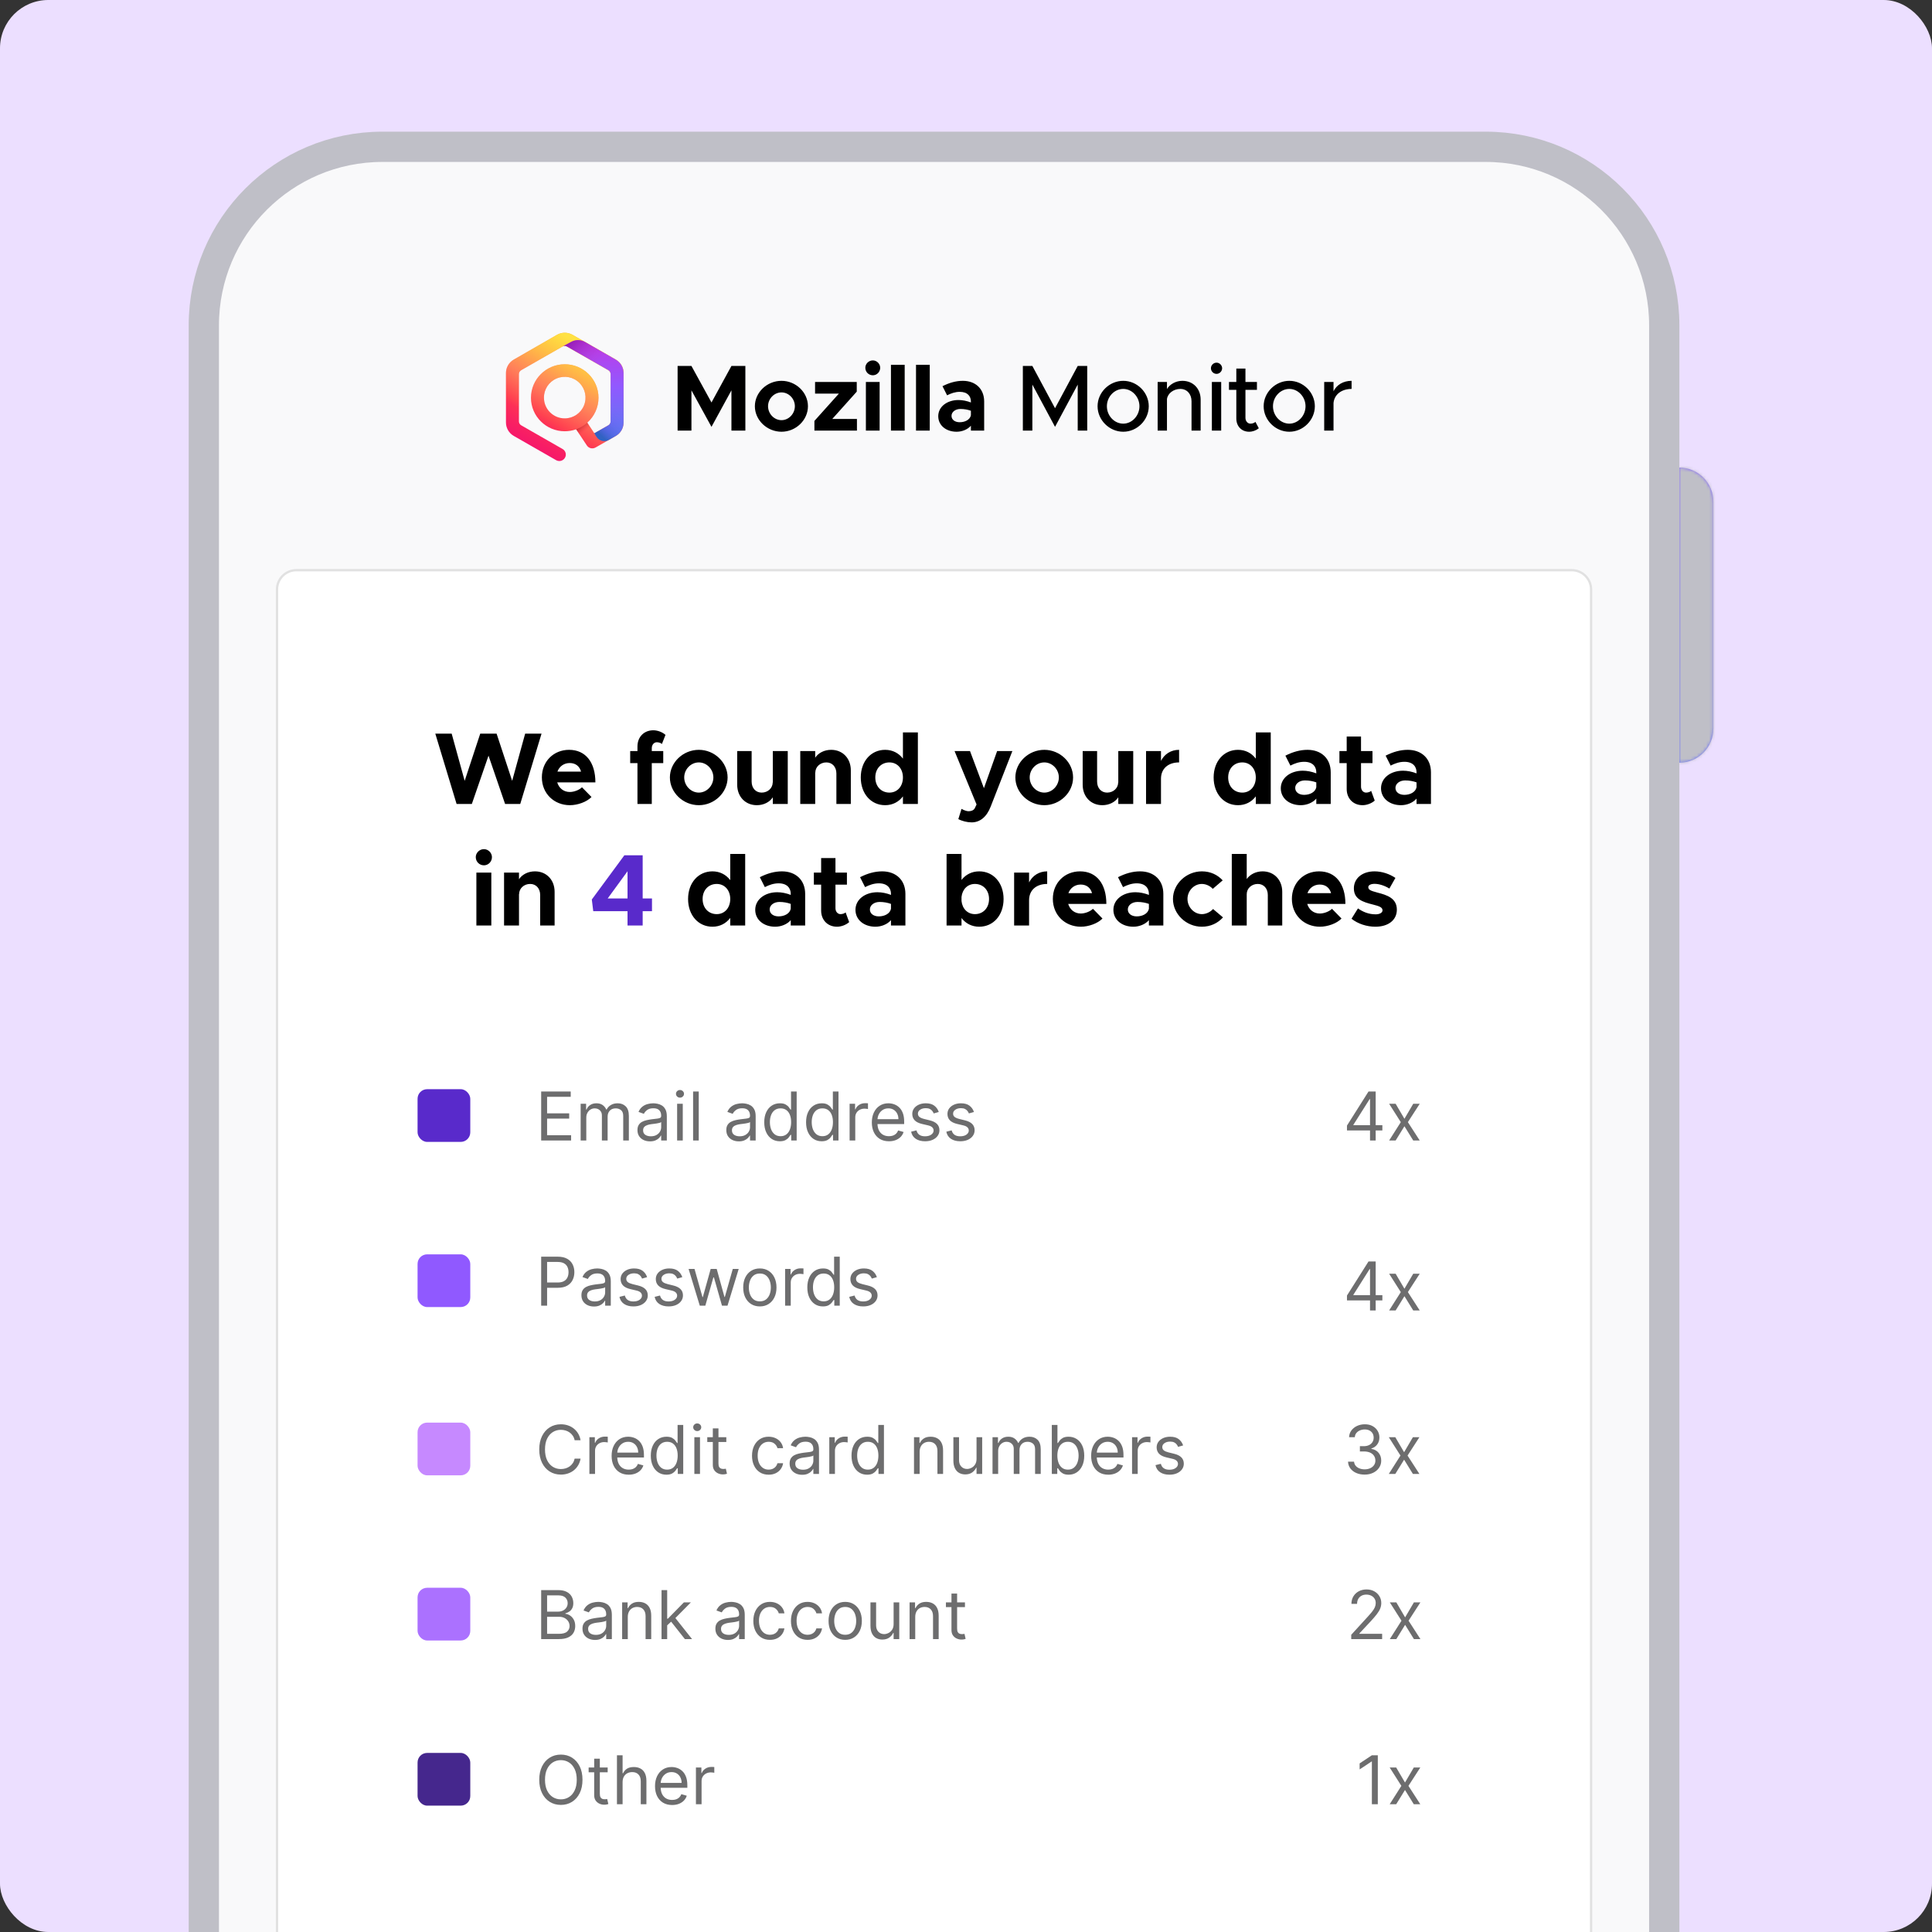 <svg width="620" height="620" viewBox="0 0 620 620" fill="none" xmlns="http://www.w3.org/2000/svg">
<rect x="0" y="0" width="620" height="620" fill="#333333" stroke="none"/>
<g clip-path="url(#clip0_1942_16480)">
<rect width="620" height="620" rx="15.5" fill="#ECDFFF"/>
<mask id="path-2-inside-1_1942_16480" fill="white">
<path d="M538.911 150.058C544.946 150.058 549.839 154.95 549.839 160.985V233.835C549.839 239.871 544.946 244.763 538.911 244.763V150.058Z"/>
</mask>
<path d="M538.911 150.058C544.946 150.058 549.839 154.95 549.839 160.985V233.835C549.839 239.871 544.946 244.763 538.911 244.763V150.058Z" fill="url(#paint0_linear_1942_16480)"/>
<path d="M537.697 160.985V233.835H561.981V160.985H537.697ZM551.053 244.763V150.058H526.77V244.763H551.053ZM537.697 233.835C537.697 233.165 538.241 232.621 538.911 232.621V256.905C551.652 256.905 561.981 246.576 561.981 233.835H537.697ZM538.911 162.199C538.241 162.199 537.697 161.656 537.697 160.985H561.981C561.981 148.244 551.652 137.916 538.911 137.916V162.199Z" fill="#BFBFC7" mask="url(#path-2-inside-1_1942_16480)"/>
<path d="M476.77 47.111H122.718C91.067 47.111 65.409 72.769 65.409 104.42V825.637C65.409 857.288 91.067 882.946 122.718 882.946H476.77C508.421 882.946 534.079 857.288 534.079 825.637V104.42C534.079 72.769 508.421 47.111 476.77 47.111Z" fill="#F9F9FA" stroke="#BFBFC7" stroke-width="9.713" stroke-miterlimit="10"/>
<path d="M197.618 115.398L193.479 113.028L184.031 107.618L183.737 107.449C182.188 106.567 180.289 106.567 178.74 107.449L178.446 107.619L165.16 115.229L164.866 115.4C163.325 116.282 162.372 117.92 162.367 119.696V135.591C162.373 137.367 163.325 139.005 164.866 139.888L178.45 147.667C179.446 148.239 180.716 147.902 181.297 146.912C181.574 146.437 181.649 145.871 181.505 145.34C181.362 144.809 181.012 144.358 180.534 144.087L167.248 136.478C166.807 136.227 166.534 135.758 166.533 135.25V120.037C166.534 119.529 166.807 119.06 167.248 118.808L169.6 117.46L180.52 111.194C180.962 110.942 181.503 110.942 181.945 111.194L195.236 118.805C195.675 119.058 195.947 119.525 195.949 120.032V135.255C195.947 135.764 195.674 136.232 195.233 136.484L190.737 139.059L188.468 135.638C190.756 133.611 192.066 130.702 192.067 127.645C192.067 121.718 187.207 116.896 181.231 116.896C175.255 116.896 170.395 121.718 170.395 127.645C170.395 133.573 175.255 138.395 181.231 138.395C182.478 138.396 183.715 138.182 184.889 137.763L188.336 142.96C188.389 143.039 188.448 143.115 188.51 143.187L188.547 143.224C188.62 143.303 188.699 143.375 188.784 143.44C188.804 143.456 188.823 143.474 188.846 143.49C188.939 143.557 189.037 143.617 189.139 143.669L189.21 143.7C189.302 143.741 189.396 143.776 189.492 143.805L189.557 143.825C189.666 143.853 189.778 143.871 189.89 143.88H189.983C190.015 143.88 190.046 143.88 190.079 143.88C190.142 143.88 190.205 143.872 190.267 143.866C190.296 143.866 190.324 143.866 190.353 143.866C190.472 143.85 190.589 143.824 190.703 143.787C190.734 143.778 190.763 143.765 190.794 143.753C190.885 143.72 190.974 143.681 191.059 143.636C191.078 143.625 191.1 143.62 191.119 143.608L197.618 139.894C199.161 139.009 200.113 137.369 200.117 135.591V119.694C200.112 117.919 199.159 116.281 197.618 115.398ZM174.562 127.645C174.539 124.943 176.149 122.494 178.64 121.444C181.13 120.394 184.008 120.951 185.927 122.854C187.846 124.757 188.427 127.63 187.398 130.129C186.369 132.628 183.934 134.259 181.231 134.259C177.565 134.27 174.582 131.311 174.562 127.645Z" fill="url(#paint1_linear_1942_16480)"/>
<path d="M197.618 115.398L193.479 113.028L184.031 107.618L183.737 107.449C182.188 106.567 180.289 106.567 178.74 107.449L178.446 107.619L165.16 115.229L164.866 115.4C163.325 116.282 162.372 117.92 162.367 119.696V135.591C162.373 137.367 163.325 139.005 164.866 139.888L178.45 147.667C179.446 148.239 180.716 147.902 181.297 146.912C181.574 146.437 181.649 145.871 181.505 145.34C181.362 144.809 181.012 144.358 180.534 144.087L167.248 136.478C166.807 136.227 166.534 135.758 166.533 135.25V120.037C166.534 119.529 166.807 119.06 167.248 118.808L169.6 117.46L180.52 111.194C180.962 110.942 181.503 110.942 181.945 111.194L195.236 118.805C195.675 119.058 195.947 119.525 195.949 120.032V135.255C195.947 135.764 195.674 136.232 195.233 136.484L190.737 139.059L188.468 135.638C190.756 133.611 192.066 130.702 192.067 127.645C192.067 121.718 187.207 116.896 181.231 116.896C175.255 116.896 170.395 121.718 170.395 127.645C170.395 133.573 175.255 138.395 181.231 138.395C182.478 138.396 183.715 138.182 184.889 137.763L188.336 142.96C188.389 143.039 188.448 143.115 188.51 143.187L188.547 143.224C188.62 143.303 188.699 143.375 188.784 143.44C188.804 143.456 188.823 143.474 188.846 143.49C188.939 143.557 189.037 143.617 189.139 143.669L189.21 143.7C189.302 143.741 189.396 143.776 189.492 143.805L189.557 143.825C189.666 143.853 189.778 143.871 189.89 143.88H189.983C190.015 143.88 190.046 143.88 190.079 143.88C190.142 143.88 190.205 143.872 190.267 143.866C190.296 143.866 190.324 143.866 190.353 143.866C190.472 143.85 190.589 143.824 190.703 143.787C190.734 143.778 190.763 143.765 190.794 143.753C190.885 143.72 190.974 143.681 191.059 143.636C191.078 143.625 191.1 143.62 191.119 143.608L197.618 139.894C199.161 139.009 200.113 137.369 200.117 135.591V119.694C200.112 117.919 199.159 116.281 197.618 115.398ZM174.562 127.645C174.539 124.943 176.149 122.494 178.64 121.444C181.13 120.394 184.008 120.951 185.927 122.854C187.846 124.757 188.427 127.63 187.398 130.129C186.369 132.628 183.934 134.259 181.231 134.259C177.565 134.27 174.582 131.311 174.562 127.645Z" fill="url(#paint2_linear_1942_16480)"/>
<path d="M197.616 115.398L193.477 113.028L187.704 109.724C186.377 108.966 184.754 108.942 183.405 109.659L180.517 111.194C180.959 110.942 181.501 110.942 181.943 111.194L195.233 118.805C195.673 119.058 195.944 119.525 195.946 120.032V135.256C195.946 135.764 195.672 136.233 195.23 136.484L190.735 139.059L191.436 140.18C192.275 141.518 194.022 141.954 195.391 141.167L197.616 139.894C199.161 139.012 200.114 137.369 200.114 135.591V119.694C200.112 117.918 199.159 116.279 197.616 115.398Z" fill="url(#paint3_linear_1942_16480)"/>
<path d="M195.946 120.037V127.422H200.114V119.694C200.112 117.918 199.159 116.279 197.616 115.398L193.477 113.028L187.704 109.724C186.377 108.966 184.754 108.942 183.405 109.659L180.517 111.194C180.96 110.943 181.501 110.943 181.943 111.194L195.233 118.805C195.674 119.059 195.946 119.528 195.946 120.037Z" fill="url(#paint4_linear_1942_16480)"/>
<path opacity="0.9" d="M195.946 128.611V135.255C195.945 135.764 195.672 136.233 195.23 136.484L190.734 139.059L191.435 140.18C192.274 141.518 194.021 141.954 195.39 141.166L197.615 139.894C199.16 139.012 200.114 137.369 200.114 135.59V128.611H195.946Z" fill="url(#paint5_linear_1942_16480)"/>
<path opacity="0.9" d="M190.415 138.577L188.465 135.638C187.421 136.57 186.205 137.292 184.886 137.763L186.96 140.892C188.131 140.145 189.283 139.374 190.415 138.577Z" fill="url(#paint6_linear_1942_16480)"/>
<path d="M217.451 138.188V117.441H221.89L228.323 129.158L234.725 117.441H239.195V138.188H234.725V125.263L228.323 136.98L221.89 125.263V138.188H217.451ZM250.793 138.55C246.142 138.55 242.246 134.806 242.246 130.366C242.246 125.927 246.142 122.213 250.793 122.213C255.413 122.213 259.279 125.927 259.279 130.366C259.279 134.806 255.413 138.55 250.793 138.55ZM250.793 134.836C253.118 134.836 255.081 132.782 255.081 130.366C255.081 127.95 253.118 125.927 250.793 125.927C248.437 125.927 246.474 127.95 246.474 130.366C246.474 132.782 248.437 134.836 250.793 134.836ZM261.352 138.188V135.077L269.203 126.32H261.563V122.575H274.941V125.685L267.089 134.443H275.002V138.188H261.352ZM280.108 120.431C278.749 120.431 277.692 119.344 277.692 118.015C277.692 116.777 278.749 115.659 280.108 115.659C281.407 115.659 282.464 116.777 282.464 118.015C282.464 119.344 281.407 120.431 280.108 120.431ZM277.873 138.188V122.575H282.282V138.188H277.873ZM285.916 138.188V117.079H290.325V138.188H285.916ZM293.958 138.188V117.079H298.367V138.188H293.958ZM308.976 122.213C313.053 122.213 315.831 124.779 315.831 128.856V138.188H311.573V136.618C310.456 137.886 308.674 138.55 306.983 138.55C303.661 138.55 301.094 136.557 301.094 133.567C301.094 130.487 303.963 128.373 307.587 128.373C308.855 128.373 310.244 128.645 311.573 129.158V128.856C311.573 127.195 310.546 125.746 307.979 125.746C306.53 125.746 305.171 126.229 303.932 126.863L302.453 123.934C304.657 122.817 306.801 122.213 308.976 122.213ZM307.979 135.5C309.67 135.5 311.271 134.715 311.573 133.265V131.816C310.576 131.454 309.429 131.242 308.221 131.242C306.62 131.242 305.352 132.178 305.352 133.447C305.352 134.715 306.469 135.5 307.979 135.5ZM328.245 138.188V117.441H331.295L338.573 131.001L345.851 117.441H348.901V138.188H345.851V123.42L338.573 136.98L331.295 123.42V138.188H328.245ZM360.467 138.55C355.997 138.55 352.222 134.806 352.222 130.366C352.222 125.927 355.997 122.213 360.467 122.213C364.906 122.213 368.651 125.927 368.651 130.366C368.651 134.806 364.906 138.55 360.467 138.55ZM360.467 135.953C363.275 135.953 365.661 133.416 365.661 130.366C365.661 127.346 363.275 124.81 360.467 124.81C357.598 124.81 355.212 127.346 355.212 130.366C355.212 133.416 357.598 135.953 360.467 135.953ZM379.444 122.213C382.887 122.213 385.303 124.719 385.303 128.252V138.188H382.374V128.766C382.374 126.44 380.894 124.81 378.78 124.81C376.606 124.81 374.733 126.229 374.492 128.071V138.188H371.502V122.575H374.492V124.84C375.428 123.3 377.33 122.213 379.444 122.213ZM390.413 119.978C389.386 119.978 388.601 119.132 388.601 118.166C388.601 117.23 389.386 116.384 390.413 116.384C391.379 116.384 392.195 117.23 392.195 118.166C392.195 119.132 391.379 119.978 390.413 119.978ZM388.903 138.188V122.575H391.893V138.188H388.903ZM402.879 135.379L403.966 137.433C403.12 138.128 401.973 138.55 400.855 138.55C398.439 138.55 396.748 136.799 396.748 134.292V125.112H394.393V122.575H396.748V118.287H399.677V122.575H403.362V125.112H399.677V134.081C399.677 135.168 400.402 135.953 401.278 135.953C401.942 135.953 402.546 135.712 402.879 135.379ZM413.765 138.55C409.295 138.55 405.52 134.806 405.52 130.366C405.52 125.927 409.295 122.213 413.765 122.213C418.204 122.213 421.949 125.927 421.949 130.366C421.949 134.806 418.204 138.55 413.765 138.55ZM413.765 135.953C416.573 135.953 418.959 133.416 418.959 130.366C418.959 127.346 416.573 124.81 413.765 124.81C410.896 124.81 408.51 127.346 408.51 130.366C408.51 133.416 410.896 135.953 413.765 135.953ZM427.941 125.565C428.937 123.511 431.051 122.213 433.739 122.213V124.81C430.508 124.81 428.212 126.591 427.941 129.309V138.188H424.951V122.575H427.941V125.565Z" fill="black"/>
<path d="M89.26 189.184C89.26 185.96 91.874 183.346 95.098 183.346H504.395C507.619 183.346 510.233 185.96 510.233 189.184V628.637C510.233 631.861 507.619 634.475 504.395 634.475H95.098C91.874 634.475 89.26 631.861 89.26 628.637V189.184Z" fill="white"/>
<path d="M95.098 182.981C91.672 182.981 88.895 185.758 88.895 189.184V628.637C88.895 632.062 91.672 634.839 95.098 634.839H504.395C507.82 634.839 510.598 632.062 510.598 628.637V189.184C510.598 185.758 507.82 182.981 504.395 182.981H95.098Z" stroke="black" stroke-opacity="0.1" stroke-width="0.73"/>
<path d="M173.667 419V403.283H178.978C180.211 403.283 181.218 403.506 182.001 403.951C182.789 404.391 183.372 404.987 183.751 405.739C184.129 406.491 184.319 407.33 184.319 408.256C184.319 409.182 184.129 410.024 183.751 410.781C183.377 411.538 182.799 412.142 182.016 412.592C181.234 413.037 180.231 413.26 179.008 413.26H175.202V411.571H178.947C179.791 411.571 180.469 411.425 180.98 411.134C181.492 410.842 181.863 410.448 182.093 409.952C182.329 409.451 182.446 408.885 182.446 408.256C182.446 407.627 182.329 407.064 182.093 406.568C181.863 406.071 181.49 405.683 180.973 405.401C180.456 405.115 179.771 404.972 178.916 404.972H175.57V419H173.667ZM190.608 419.276C189.861 419.276 189.183 419.135 188.574 418.854C187.965 418.567 187.482 418.156 187.124 417.618C186.765 417.076 186.586 416.421 186.586 415.654C186.586 414.979 186.719 414.431 186.985 414.012C187.251 413.587 187.607 413.254 188.052 413.014C188.497 412.774 188.988 412.594 189.526 412.477C190.068 412.354 190.613 412.257 191.16 412.185C191.876 412.093 192.457 412.024 192.902 411.978C193.352 411.927 193.68 411.842 193.884 411.725C194.094 411.607 194.199 411.402 194.199 411.111V411.049C194.199 410.292 193.992 409.704 193.578 409.284C193.168 408.865 192.547 408.655 191.713 408.655C190.848 408.655 190.17 408.844 189.679 409.223C189.188 409.602 188.843 410.006 188.643 410.435L186.924 409.822C187.231 409.105 187.64 408.548 188.152 408.149C188.669 407.744 189.231 407.463 189.84 407.304C190.454 407.141 191.058 407.059 191.651 407.059C192.03 407.059 192.465 407.105 192.956 407.197C193.452 407.284 193.931 407.466 194.391 407.742C194.857 408.018 195.243 408.435 195.55 408.993C195.857 409.55 196.01 410.297 196.01 411.234V419H194.199V417.404H194.107C193.984 417.659 193.78 417.933 193.493 418.225C193.207 418.516 192.825 418.764 192.35 418.969C191.874 419.174 191.293 419.276 190.608 419.276ZM190.884 417.649C191.6 417.649 192.204 417.508 192.695 417.227C193.191 416.946 193.565 416.582 193.815 416.137C194.071 415.692 194.199 415.224 194.199 414.733V413.075C194.122 413.167 193.954 413.252 193.693 413.329C193.437 413.4 193.14 413.464 192.802 413.52C192.47 413.572 192.145 413.618 191.828 413.659C191.516 413.694 191.262 413.725 191.068 413.751C190.597 413.812 190.157 413.912 189.748 414.05C189.344 414.183 189.017 414.385 188.766 414.656C188.52 414.922 188.397 415.285 188.397 415.746C188.397 416.375 188.63 416.851 189.096 417.173C189.567 417.491 190.163 417.649 190.884 417.649ZM207.665 409.852L206.038 410.313C205.936 410.042 205.785 409.778 205.586 409.522C205.391 409.261 205.125 409.046 204.787 408.878C204.45 408.709 204.017 408.624 203.49 408.624C202.769 408.624 202.168 408.791 201.687 409.123C201.211 409.451 200.973 409.868 200.973 410.374C200.973 410.824 201.137 411.18 201.465 411.441C201.792 411.702 202.304 411.919 202.999 412.093L204.749 412.523C205.803 412.779 206.588 413.17 207.105 413.697C207.622 414.219 207.88 414.892 207.88 415.715C207.88 416.391 207.686 416.994 207.297 417.526C206.913 418.058 206.376 418.478 205.685 418.785C204.995 419.092 204.191 419.245 203.276 419.245C202.073 419.245 201.078 418.984 200.29 418.463C199.503 417.941 199.004 417.178 198.794 416.176L200.513 415.746C200.677 416.38 200.986 416.856 201.442 417.173C201.902 417.491 202.503 417.649 203.245 417.649C204.089 417.649 204.759 417.47 205.256 417.112C205.757 416.749 206.008 416.314 206.008 415.807C206.008 415.398 205.864 415.055 205.578 414.779C205.291 414.498 204.851 414.288 204.258 414.15L202.293 413.689C201.214 413.433 200.421 413.037 199.914 412.5C199.413 411.958 199.162 411.28 199.162 410.466C199.162 409.801 199.349 409.213 199.723 408.701C200.101 408.19 200.615 407.788 201.265 407.496C201.92 407.205 202.662 407.059 203.49 407.059C204.657 407.059 205.573 407.315 206.238 407.826C206.908 408.338 207.384 409.013 207.665 409.852ZM218.956 409.852L217.329 410.313C217.226 410.042 217.076 409.778 216.876 409.522C216.682 409.261 216.416 409.046 216.078 408.878C215.74 408.709 215.308 408.624 214.781 408.624C214.06 408.624 213.458 408.791 212.978 409.123C212.502 409.451 212.264 409.868 212.264 410.374C212.264 410.824 212.428 411.18 212.755 411.441C213.082 411.702 213.594 411.919 214.29 412.093L216.04 412.523C217.093 412.779 217.879 413.17 218.395 413.697C218.912 414.219 219.171 414.892 219.171 415.715C219.171 416.391 218.976 416.994 218.587 417.526C218.204 418.058 217.666 418.478 216.976 418.785C216.285 419.092 215.482 419.245 214.566 419.245C213.364 419.245 212.369 418.984 211.581 418.463C210.793 417.941 210.294 417.178 210.084 416.176L211.803 415.746C211.967 416.38 212.277 416.856 212.732 417.173C213.192 417.491 213.794 417.649 214.535 417.649C215.38 417.649 216.05 417.47 216.546 417.112C217.047 416.749 217.298 416.314 217.298 415.807C217.298 415.398 217.155 415.055 216.868 414.779C216.582 414.498 216.142 414.288 215.548 414.15L213.584 413.689C212.504 413.433 211.711 413.037 211.205 412.5C210.703 411.958 210.453 411.28 210.453 410.466C210.453 409.801 210.64 409.213 211.013 408.701C211.392 408.19 211.906 407.788 212.556 407.496C213.21 407.205 213.952 407.059 214.781 407.059C215.947 407.059 216.863 407.315 217.528 407.826C218.199 408.338 218.674 409.013 218.956 409.852ZM224.567 419L220.976 407.212H222.879L225.427 416.237H225.55L228.067 407.212H230.001L232.487 416.206H232.61L235.158 407.212H237.061L233.469 419H231.689L229.11 409.944H228.926L226.348 419H224.567ZM243.843 419.245C242.779 419.245 241.845 418.992 241.042 418.486C240.244 417.979 239.619 417.271 239.169 416.36C238.724 415.449 238.502 414.385 238.502 413.167C238.502 411.94 238.724 410.868 239.169 409.952C239.619 409.036 240.244 408.325 241.042 407.819C241.845 407.312 242.779 407.059 243.843 407.059C244.907 407.059 245.838 407.312 246.636 407.819C247.439 408.325 248.064 409.036 248.509 409.952C248.959 410.868 249.184 411.94 249.184 413.167C249.184 414.385 248.959 415.449 248.509 416.36C248.064 417.271 247.439 417.979 246.636 418.486C245.838 418.992 244.907 419.245 243.843 419.245ZM243.843 417.618C244.651 417.618 245.316 417.411 245.838 416.997C246.36 416.582 246.746 416.038 246.997 415.362C247.247 414.687 247.373 413.955 247.373 413.167C247.373 412.38 247.247 411.645 246.997 410.965C246.746 410.285 246.36 409.735 245.838 409.315C245.316 408.896 244.651 408.686 243.843 408.686C243.034 408.686 242.369 408.896 241.847 409.315C241.326 409.735 240.939 410.285 240.689 410.965C240.438 411.645 240.313 412.38 240.313 413.167C240.313 413.955 240.438 414.687 240.689 415.362C240.939 416.038 241.326 416.582 241.847 416.997C242.369 417.411 243.034 417.618 243.843 417.618ZM251.949 419V407.212H253.698V408.993H253.821C254.036 408.41 254.425 407.936 254.987 407.573C255.55 407.21 256.185 407.028 256.891 407.028C257.024 407.028 257.19 407.031 257.389 407.036C257.589 407.041 257.74 407.049 257.842 407.059V408.901C257.781 408.885 257.64 408.862 257.42 408.832C257.205 408.796 256.978 408.778 256.737 408.778C256.164 408.778 255.653 408.898 255.202 409.139C254.757 409.374 254.404 409.701 254.143 410.121C253.887 410.535 253.76 411.008 253.76 411.541V419H251.949ZM264.081 419.245C263.099 419.245 262.232 418.997 261.48 418.501C260.728 418 260.139 417.294 259.715 416.383C259.29 415.467 259.078 414.385 259.078 413.137C259.078 411.899 259.29 410.824 259.715 409.914C260.139 409.003 260.73 408.3 261.487 407.803C262.245 407.307 263.119 407.059 264.112 407.059C264.879 407.059 265.486 407.187 265.931 407.443C266.381 407.693 266.724 407.98 266.959 408.302C267.199 408.619 267.386 408.88 267.519 409.085H267.673V403.283H269.484V419H267.734V417.189H267.519C267.386 417.404 267.197 417.675 266.951 418.002C266.706 418.324 266.355 418.613 265.9 418.869C265.445 419.12 264.838 419.245 264.081 419.245ZM264.327 417.618C265.053 417.618 265.667 417.429 266.169 417.051C266.67 416.667 267.051 416.137 267.312 415.462C267.573 414.782 267.703 413.996 267.703 413.106C267.703 412.226 267.576 411.456 267.32 410.796C267.064 410.131 266.685 409.614 266.184 409.246C265.683 408.873 265.064 408.686 264.327 408.686C263.559 408.686 262.92 408.883 262.408 409.277C261.902 409.666 261.521 410.195 261.265 410.865C261.014 411.53 260.889 412.277 260.889 413.106C260.889 413.945 261.017 414.707 261.273 415.393C261.533 416.073 261.917 416.616 262.424 417.02C262.935 417.419 263.57 417.618 264.327 417.618ZM281.402 409.852L279.775 410.313C279.672 410.042 279.521 409.778 279.322 409.522C279.128 409.261 278.862 409.046 278.524 408.878C278.186 408.709 277.754 408.624 277.227 408.624C276.506 408.624 275.904 408.791 275.424 409.123C274.948 409.451 274.71 409.868 274.71 410.374C274.71 410.824 274.874 411.18 275.201 411.441C275.528 411.702 276.04 411.919 276.736 412.093L278.485 412.523C279.539 412.779 280.325 413.17 280.841 413.697C281.358 414.219 281.617 414.892 281.617 415.715C281.617 416.391 281.422 416.994 281.033 417.526C280.65 418.058 280.112 418.478 279.422 418.785C278.731 419.092 277.928 419.245 277.012 419.245C275.81 419.245 274.815 418.984 274.027 418.463C273.239 417.941 272.74 417.178 272.53 416.176L274.249 415.746C274.413 416.38 274.723 416.856 275.178 417.173C275.638 417.491 276.24 417.649 276.981 417.649C277.826 417.649 278.496 417.47 278.992 417.112C279.493 416.749 279.744 416.314 279.744 415.807C279.744 415.398 279.601 415.055 279.314 414.779C279.028 414.498 278.588 414.288 277.994 414.15L276.03 413.689C274.95 413.433 274.157 413.037 273.651 412.5C273.149 411.958 272.899 411.28 272.899 410.466C272.899 409.801 273.085 409.213 273.459 408.701C273.838 408.19 274.352 407.788 275.001 407.496C275.656 407.205 276.398 407.059 277.227 407.059C278.393 407.059 279.309 407.315 279.974 407.826C280.644 408.338 281.12 409.013 281.402 409.852Z" fill="#6D6D6E"/>
<rect x="134" y="402.531" width="16.919" height="16.919" rx="3.076" fill="#9059FF"/>
<path d="M432.259 417.316V415.75L439.165 404.822H440.301V407.247H439.534L434.315 415.505V415.627H443.616V417.316H432.259ZM439.657 420.539V416.84V416.111V404.822H441.468V420.539H439.657ZM447.874 408.751L450.698 413.571L453.522 408.751H455.609L451.803 414.645L455.609 420.539H453.522L450.698 415.965L447.874 420.539H445.786L449.531 414.645L445.786 408.751H447.874Z" fill="#6D6D6E"/>
<path d="M186.314 462.195H184.411C184.298 461.647 184.101 461.167 183.82 460.752C183.544 460.338 183.206 459.99 182.807 459.708C182.413 459.422 181.976 459.207 181.495 459.064C181.014 458.921 180.512 458.849 179.991 458.849C179.039 458.849 178.177 459.089 177.404 459.57C176.637 460.051 176.026 460.76 175.57 461.696C175.12 462.632 174.895 463.781 174.895 465.142C174.895 466.503 175.12 467.651 175.57 468.587C176.026 469.524 176.637 470.232 177.404 470.713C178.177 471.194 179.039 471.434 179.991 471.434C180.512 471.434 181.014 471.363 181.495 471.22C181.976 471.076 182.413 470.864 182.807 470.583C183.206 470.296 183.544 469.946 183.82 469.531C184.101 469.112 184.298 468.631 184.411 468.089H186.314C186.171 468.892 185.91 469.611 185.531 470.245C185.153 470.879 184.682 471.419 184.119 471.864C183.556 472.304 182.925 472.639 182.224 472.87C181.528 473.1 180.784 473.215 179.991 473.215C178.65 473.215 177.458 472.887 176.414 472.233C175.371 471.578 174.55 470.647 173.951 469.439C173.352 468.232 173.053 466.799 173.053 465.142C173.053 463.484 173.352 462.052 173.951 460.844C174.55 459.637 175.371 458.706 176.414 458.051C177.458 457.396 178.65 457.069 179.991 457.069C180.784 457.069 181.528 457.184 182.224 457.414C182.925 457.644 183.556 457.982 184.119 458.427C184.682 458.867 185.153 459.404 185.531 460.038C185.91 460.668 186.171 461.387 186.314 462.195ZM189.144 473V461.213H190.893V462.993H191.016C191.231 462.41 191.62 461.937 192.183 461.573C192.746 461.21 193.38 461.028 194.086 461.028C194.219 461.028 194.385 461.031 194.585 461.036C194.784 461.041 194.935 461.049 195.037 461.059V462.901C194.976 462.886 194.835 462.863 194.615 462.832C194.401 462.796 194.173 462.778 193.932 462.778C193.359 462.778 192.848 462.898 192.398 463.139C191.953 463.374 191.6 463.702 191.339 464.121C191.083 464.535 190.955 465.009 190.955 465.541V473H189.144ZM201.768 473.246C200.632 473.246 199.652 472.995 198.828 472.494C198.01 471.987 197.378 471.281 196.933 470.375C196.493 469.465 196.273 468.406 196.273 467.198C196.273 465.991 196.493 464.927 196.933 464.006C197.378 463.08 197.997 462.359 198.79 461.842C199.588 461.32 200.519 461.059 201.583 461.059C202.197 461.059 202.804 461.161 203.402 461.366C204.001 461.571 204.546 461.903 205.037 462.364C205.528 462.819 205.919 463.423 206.211 464.175C206.503 464.927 206.648 465.853 206.648 466.953V467.72H197.562V466.155H204.807C204.807 465.49 204.674 464.896 204.408 464.374C204.147 463.852 203.773 463.441 203.287 463.139C202.806 462.837 202.238 462.686 201.583 462.686C200.862 462.686 200.238 462.865 199.711 463.223C199.189 463.576 198.788 464.037 198.506 464.605C198.225 465.172 198.084 465.781 198.084 466.431V467.475C198.084 468.365 198.238 469.119 198.545 469.739C198.857 470.352 199.289 470.821 199.841 471.143C200.394 471.46 201.036 471.619 201.768 471.619C202.243 471.619 202.673 471.552 203.057 471.419C203.446 471.281 203.781 471.076 204.062 470.805C204.344 470.529 204.561 470.186 204.715 469.777L206.464 470.268C206.28 470.861 205.971 471.383 205.536 471.834C205.101 472.279 204.564 472.627 203.924 472.877C203.285 473.123 202.566 473.246 201.768 473.246ZM213.854 473.246C212.872 473.246 212.005 472.997 211.253 472.501C210.501 472 209.912 471.294 209.488 470.383C209.063 469.467 208.851 468.385 208.851 467.137C208.851 465.899 209.063 464.825 209.488 463.914C209.912 463.003 210.503 462.3 211.261 461.804C212.018 461.307 212.893 461.059 213.885 461.059C214.652 461.059 215.259 461.187 215.704 461.443C216.154 461.694 216.497 461.98 216.732 462.302C216.973 462.62 217.159 462.88 217.292 463.085H217.446V457.283H219.257V473H217.507V471.189H217.292C217.159 471.404 216.97 471.675 216.724 472.002C216.479 472.325 216.128 472.614 215.673 472.87C215.218 473.12 214.612 473.246 213.854 473.246ZM214.1 471.619C214.826 471.619 215.44 471.429 215.942 471.051C216.443 470.667 216.824 470.138 217.085 469.462C217.346 468.782 217.477 467.996 217.477 467.106C217.477 466.226 217.349 465.456 217.093 464.796C216.837 464.131 216.458 463.615 215.957 463.246C215.456 462.873 214.837 462.686 214.1 462.686C213.333 462.686 212.693 462.883 212.181 463.277C211.675 463.666 211.294 464.195 211.038 464.865C210.787 465.531 210.662 466.278 210.662 467.106C210.662 467.945 210.79 468.708 211.046 469.393C211.307 470.074 211.69 470.616 212.197 471.02C212.708 471.419 213.343 471.619 214.1 471.619ZM222.825 473V461.213H224.636V473H222.825ZM223.746 459.248C223.393 459.248 223.089 459.128 222.833 458.887C222.582 458.647 222.457 458.358 222.457 458.02C222.457 457.683 222.582 457.393 222.833 457.153C223.089 456.913 223.393 456.792 223.746 456.792C224.099 456.792 224.401 456.913 224.652 457.153C224.908 457.393 225.035 457.683 225.035 458.02C225.035 458.358 224.908 458.647 224.652 458.887C224.401 459.128 224.099 459.248 223.746 459.248ZM233.08 461.213V462.747H226.971V461.213H233.08ZM228.752 458.389H230.563V469.623C230.563 470.135 230.637 470.519 230.785 470.775C230.939 471.025 231.133 471.194 231.369 471.281C231.609 471.363 231.862 471.404 232.128 471.404C232.328 471.404 232.492 471.394 232.619 471.373C232.747 471.348 232.85 471.327 232.926 471.312L233.295 472.939C233.172 472.985 233.001 473.031 232.781 473.077C232.561 473.128 232.282 473.153 231.944 473.153C231.432 473.153 230.931 473.043 230.44 472.823C229.954 472.604 229.55 472.268 229.227 471.818C228.91 471.368 228.752 470.8 228.752 470.115V458.389ZM246.671 473.246C245.566 473.246 244.614 472.985 243.816 472.463C243.018 471.941 242.404 471.222 241.974 470.306C241.544 469.391 241.329 468.344 241.329 467.168C241.329 465.971 241.549 464.914 241.989 463.998C242.435 463.077 243.054 462.359 243.847 461.842C244.645 461.32 245.576 461.059 246.64 461.059C247.469 461.059 248.216 461.213 248.881 461.52C249.546 461.827 250.091 462.256 250.515 462.809C250.94 463.361 251.203 464.006 251.306 464.743H249.495C249.357 464.205 249.05 463.73 248.574 463.315C248.103 462.896 247.469 462.686 246.671 462.686C245.965 462.686 245.346 462.87 244.814 463.239C244.287 463.602 243.875 464.116 243.578 464.781C243.286 465.441 243.141 466.216 243.141 467.106C243.141 468.017 243.284 468.81 243.57 469.485C243.862 470.161 244.271 470.685 244.798 471.058C245.33 471.432 245.954 471.619 246.671 471.619C247.141 471.619 247.569 471.537 247.952 471.373C248.336 471.209 248.661 470.974 248.927 470.667C249.193 470.36 249.382 469.992 249.495 469.562H251.306C251.203 470.258 250.95 470.885 250.546 471.442C250.147 471.995 249.618 472.435 248.958 472.762C248.303 473.084 247.54 473.246 246.671 473.246ZM257.422 473.276C256.675 473.276 255.997 473.136 255.388 472.854C254.78 472.568 254.296 472.156 253.938 471.619C253.58 471.076 253.401 470.422 253.401 469.654C253.401 468.979 253.534 468.431 253.8 468.012C254.066 467.587 254.421 467.255 254.867 467.014C255.312 466.774 255.803 466.595 256.34 466.477C256.882 466.354 257.427 466.257 257.975 466.185C258.691 466.093 259.272 466.024 259.717 465.978C260.167 465.927 260.494 465.843 260.699 465.725C260.909 465.607 261.014 465.403 261.014 465.111V465.05C261.014 464.292 260.806 463.704 260.392 463.285C259.983 462.865 259.361 462.655 258.527 462.655C257.663 462.655 256.985 462.845 256.493 463.223C256.002 463.602 255.657 464.006 255.457 464.436L253.738 463.822C254.045 463.106 254.455 462.548 254.966 462.149C255.483 461.745 256.046 461.463 256.655 461.305C257.269 461.141 257.872 461.059 258.466 461.059C258.844 461.059 259.279 461.105 259.77 461.197C260.267 461.284 260.745 461.466 261.205 461.742C261.671 462.018 262.057 462.435 262.364 462.993C262.671 463.551 262.825 464.298 262.825 465.234V473H261.014V471.404H260.921C260.799 471.66 260.594 471.933 260.308 472.225C260.021 472.517 259.64 472.765 259.164 472.969C258.688 473.174 258.108 473.276 257.422 473.276ZM257.698 471.649C258.415 471.649 259.018 471.509 259.509 471.227C260.006 470.946 260.379 470.583 260.63 470.138C260.886 469.692 261.014 469.224 261.014 468.733V467.076C260.937 467.168 260.768 467.252 260.507 467.329C260.251 467.4 259.954 467.464 259.617 467.521C259.284 467.572 258.959 467.618 258.642 467.659C258.33 467.695 258.077 467.725 257.882 467.751C257.412 467.812 256.972 467.912 256.563 468.05C256.158 468.183 255.831 468.385 255.58 468.656C255.335 468.923 255.212 469.286 255.212 469.746C255.212 470.375 255.445 470.851 255.91 471.174C256.381 471.491 256.977 471.649 257.698 471.649ZM266.13 473V461.213H267.88V462.993H268.003C268.218 462.41 268.606 461.937 269.169 461.573C269.732 461.21 270.366 461.028 271.072 461.028C271.205 461.028 271.372 461.031 271.571 461.036C271.771 461.041 271.922 461.049 272.024 461.059V462.901C271.963 462.886 271.822 462.863 271.602 462.832C271.387 462.796 271.159 462.778 270.919 462.778C270.346 462.778 269.834 462.898 269.384 463.139C268.939 463.374 268.586 463.702 268.325 464.121C268.069 464.535 267.941 465.009 267.941 465.541V473H266.13ZM278.263 473.246C277.281 473.246 276.413 472.997 275.661 472.501C274.909 472 274.321 471.294 273.896 470.383C273.472 469.467 273.259 468.385 273.259 467.137C273.259 465.899 273.472 464.825 273.896 463.914C274.321 463.003 274.912 462.3 275.669 461.804C276.426 461.307 277.301 461.059 278.294 461.059C279.061 461.059 279.667 461.187 280.112 461.443C280.563 461.694 280.905 461.98 281.141 462.302C281.381 462.62 281.568 462.88 281.701 463.085H281.854V457.283H283.666V473H281.916V471.189H281.701C281.568 471.404 281.379 471.675 281.133 472.002C280.887 472.325 280.537 472.614 280.082 472.87C279.626 473.12 279.02 473.246 278.263 473.246ZM278.509 471.619C279.235 471.619 279.849 471.429 280.35 471.051C280.852 470.667 281.233 470.138 281.494 469.462C281.755 468.782 281.885 467.996 281.885 467.106C281.885 466.226 281.757 465.456 281.501 464.796C281.246 464.131 280.867 463.615 280.366 463.246C279.864 462.873 279.245 462.686 278.509 462.686C277.741 462.686 277.102 462.883 276.59 463.277C276.084 463.666 275.702 464.195 275.447 464.865C275.196 465.531 275.071 466.278 275.071 467.106C275.071 467.945 275.198 468.708 275.454 469.393C275.715 470.074 276.099 470.616 276.605 471.02C277.117 471.419 277.751 471.619 278.509 471.619ZM295.123 465.909V473H293.312V461.213H295.062V463.054H295.215C295.491 462.456 295.911 461.975 296.474 461.612C297.036 461.243 297.763 461.059 298.653 461.059C299.451 461.059 300.149 461.223 300.748 461.55C301.347 461.873 301.812 462.364 302.145 463.024C302.477 463.679 302.644 464.507 302.644 465.51V473H300.832V465.633C300.832 464.707 300.592 463.986 300.111 463.469C299.63 462.947 298.97 462.686 298.131 462.686C297.553 462.686 297.036 462.811 296.581 463.062C296.131 463.313 295.775 463.679 295.514 464.159C295.253 464.64 295.123 465.224 295.123 465.909ZM313.381 468.181V461.213H315.193V473H313.381V471.005H313.259C312.982 471.603 312.553 472.112 311.969 472.532C311.386 472.946 310.649 473.153 309.759 473.153C309.023 473.153 308.368 472.992 307.795 472.67C307.222 472.343 306.772 471.851 306.444 471.197C306.117 470.537 305.953 469.705 305.953 468.703V461.213H307.764V468.58C307.764 469.439 308.004 470.125 308.485 470.636C308.971 471.148 309.59 471.404 310.343 471.404C310.793 471.404 311.251 471.289 311.716 471.058C312.187 470.828 312.581 470.475 312.898 469.999C313.22 469.524 313.381 468.917 313.381 468.181ZM318.51 473V461.213H320.259V463.054H320.413C320.658 462.425 321.055 461.937 321.602 461.589C322.15 461.236 322.807 461.059 323.575 461.059C324.352 461.059 324.999 461.236 325.516 461.589C326.038 461.937 326.445 462.425 326.736 463.054H326.859C327.161 462.446 327.614 461.962 328.217 461.604C328.821 461.241 329.545 461.059 330.389 461.059C331.443 461.059 332.305 461.389 332.975 462.049C333.646 462.704 333.981 463.725 333.981 465.111V473H332.17V465.111C332.17 464.241 331.932 463.62 331.456 463.246C330.98 462.873 330.42 462.686 329.775 462.686C328.946 462.686 328.304 462.937 327.849 463.438C327.394 463.934 327.166 464.564 327.166 465.326V473H325.324V464.927C325.324 464.257 325.107 463.717 324.672 463.308C324.237 462.893 323.677 462.686 322.991 462.686C322.521 462.686 322.081 462.811 321.671 463.062C321.267 463.313 320.94 463.661 320.689 464.106C320.444 464.546 320.321 465.055 320.321 465.633V473H318.51ZM337.538 473V457.283H339.349V463.085H339.502C339.635 462.88 339.819 462.62 340.055 462.302C340.295 461.98 340.638 461.694 341.083 461.443C341.533 461.187 342.142 461.059 342.909 461.059C343.902 461.059 344.777 461.307 345.534 461.804C346.291 462.3 346.882 463.003 347.307 463.914C347.731 464.825 347.944 465.899 347.944 467.137C347.944 468.385 347.731 469.467 347.307 470.383C346.882 471.294 346.294 472 345.542 472.501C344.79 472.997 343.922 473.246 342.94 473.246C342.183 473.246 341.577 473.12 341.121 472.87C340.666 472.614 340.316 472.325 340.07 472.002C339.824 471.675 339.635 471.404 339.502 471.189H339.287V473H337.538ZM339.318 467.106C339.318 467.996 339.448 468.782 339.709 469.462C339.97 470.138 340.351 470.667 340.853 471.051C341.354 471.429 341.968 471.619 342.695 471.619C343.452 471.619 344.084 471.419 344.59 471.02C345.102 470.616 345.485 470.074 345.741 469.393C346.002 468.708 346.133 467.945 346.133 467.106C346.133 466.278 346.005 465.531 345.749 464.865C345.498 464.195 345.117 463.666 344.605 463.277C344.099 462.883 343.462 462.686 342.695 462.686C341.958 462.686 341.339 462.873 340.837 463.246C340.336 463.615 339.957 464.131 339.702 464.796C339.446 465.456 339.318 466.226 339.318 467.106ZM355.656 473.246C354.52 473.246 353.541 472.995 352.717 472.494C351.898 471.987 351.267 471.281 350.821 470.375C350.381 469.465 350.161 468.406 350.161 467.198C350.161 465.991 350.381 464.927 350.821 464.006C351.267 463.08 351.886 462.359 352.679 461.842C353.477 461.32 354.408 461.059 355.472 461.059C356.086 461.059 356.692 461.161 357.291 461.366C357.889 461.571 358.434 461.903 358.925 462.364C359.416 462.819 359.808 463.423 360.099 464.175C360.391 464.927 360.537 465.853 360.537 466.953V467.72H351.451V466.155H358.695C358.695 465.49 358.562 464.896 358.296 464.374C358.035 463.852 357.662 463.441 357.176 463.139C356.695 462.837 356.127 462.686 355.472 462.686C354.751 462.686 354.126 462.865 353.599 463.223C353.078 463.576 352.676 464.037 352.395 464.605C352.113 465.172 351.973 465.781 351.973 466.431V467.475C351.973 468.365 352.126 469.119 352.433 469.739C352.745 470.352 353.177 470.821 353.73 471.143C354.282 471.46 354.924 471.619 355.656 471.619C356.132 471.619 356.562 471.552 356.945 471.419C357.334 471.281 357.669 471.076 357.951 470.805C358.232 470.529 358.449 470.186 358.603 469.777L360.353 470.268C360.168 470.861 359.859 471.383 359.424 471.834C358.989 472.279 358.452 472.627 357.812 472.877C357.173 473.123 356.454 473.246 355.656 473.246ZM363.292 473V461.213H365.041V462.993H365.164C365.379 462.41 365.768 461.937 366.331 461.573C366.894 461.21 367.528 461.028 368.234 461.028C368.367 461.028 368.533 461.031 368.733 461.036C368.932 461.041 369.083 461.049 369.186 461.059V462.901C369.124 462.886 368.983 462.863 368.763 462.832C368.549 462.796 368.321 462.778 368.08 462.778C367.507 462.778 366.996 462.898 366.546 463.139C366.101 463.374 365.748 463.702 365.487 464.121C365.231 464.535 365.103 465.009 365.103 465.541V473H363.292ZM379.682 463.852L378.055 464.313C377.952 464.042 377.802 463.778 377.602 463.523C377.408 463.262 377.142 463.047 376.804 462.878C376.466 462.709 376.034 462.625 375.507 462.625C374.786 462.625 374.185 462.791 373.704 463.123C373.228 463.451 372.99 463.868 372.99 464.374C372.99 464.825 373.154 465.18 373.481 465.441C373.808 465.702 374.32 465.919 375.016 466.093L376.766 466.523C377.819 466.779 378.605 467.17 379.122 467.697C379.638 468.219 379.897 468.892 379.897 469.715C379.897 470.391 379.702 470.995 379.313 471.527C378.93 472.059 378.392 472.478 377.702 472.785C377.011 473.092 376.208 473.246 375.292 473.246C374.09 473.246 373.095 472.985 372.307 472.463C371.519 471.941 371.02 471.179 370.81 470.176L372.529 469.746C372.693 470.381 373.003 470.856 373.458 471.174C373.918 471.491 374.52 471.649 375.261 471.649C376.106 471.649 376.776 471.47 377.272 471.112C377.773 470.749 378.024 470.314 378.024 469.808C378.024 469.398 377.881 469.056 377.594 468.779C377.308 468.498 376.868 468.288 376.274 468.15L374.31 467.69C373.23 467.434 372.437 467.037 371.931 466.5C371.43 465.958 371.179 465.28 371.179 464.466C371.179 463.801 371.366 463.213 371.739 462.701C372.118 462.19 372.632 461.788 373.282 461.497C373.936 461.205 374.678 461.059 375.507 461.059C376.673 461.059 377.589 461.315 378.254 461.827C378.925 462.338 379.4 463.013 379.682 463.852Z" fill="#6D6D6E"/>
<rect x="134" y="456.531" width="16.919" height="16.919" rx="3.076" fill="#C689FF"/>
<path d="M437.938 473.215C436.925 473.215 436.022 473.041 435.229 472.693C434.441 472.345 433.814 471.862 433.349 471.243C432.888 470.618 432.637 469.895 432.596 469.071H434.53C434.571 469.577 434.745 470.015 435.052 470.383C435.359 470.746 435.761 471.028 436.257 471.227C436.753 471.427 437.303 471.527 437.907 471.527C438.582 471.527 439.181 471.409 439.703 471.174C440.224 470.938 440.634 470.611 440.931 470.191C441.227 469.772 441.376 469.286 441.376 468.733C441.376 468.155 441.232 467.646 440.946 467.206C440.659 466.761 440.24 466.413 439.687 466.162C439.135 465.912 438.459 465.786 437.661 465.786H436.403V464.098H437.661C438.286 464.098 438.833 463.986 439.304 463.76C439.779 463.535 440.15 463.218 440.416 462.809C440.687 462.4 440.823 461.919 440.823 461.366C440.823 460.834 440.705 460.371 440.47 459.977C440.235 459.583 439.902 459.276 439.472 459.056C439.048 458.836 438.546 458.726 437.968 458.726C437.426 458.726 436.914 458.826 436.433 459.025C435.958 459.22 435.569 459.504 435.267 459.877C434.965 460.246 434.801 460.691 434.776 461.213H432.934C432.965 460.389 433.213 459.668 433.678 459.049C434.144 458.424 434.753 457.938 435.505 457.59C436.262 457.243 437.093 457.069 437.999 457.069C438.971 457.069 439.805 457.266 440.501 457.66C441.197 458.048 441.731 458.562 442.105 459.202C442.478 459.842 442.665 460.532 442.665 461.274C442.665 462.159 442.432 462.914 441.967 463.538C441.506 464.162 440.879 464.594 440.086 464.835V464.958C441.079 465.121 441.854 465.543 442.412 466.224C442.969 466.899 443.248 467.736 443.248 468.733C443.248 469.588 443.015 470.355 442.55 471.035C442.089 471.711 441.46 472.243 440.662 472.632C439.864 473.02 438.956 473.215 437.938 473.215ZM447.768 461.213L450.592 466.032L453.416 461.213H455.504L451.697 467.106L455.504 473H453.416L450.592 468.426L447.768 473H445.681L449.426 467.106L445.681 461.213H447.768Z" fill="#6D6D6E"/>
<path d="M173.667 526V510.283H179.162C180.257 510.283 181.16 510.473 181.871 510.851C182.582 511.225 183.111 511.729 183.459 512.363C183.807 512.992 183.981 513.691 183.981 514.458C183.981 515.133 183.861 515.691 183.62 516.131C183.385 516.571 183.073 516.919 182.684 517.175C182.3 517.431 181.883 517.62 181.433 517.743V517.896C181.914 517.927 182.398 518.096 182.884 518.403C183.37 518.71 183.776 519.15 184.104 519.723C184.431 520.296 184.595 520.996 184.595 521.825C184.595 522.613 184.416 523.322 184.058 523.951C183.7 524.58 183.134 525.079 182.362 525.447C181.589 525.816 180.584 526 179.346 526H173.667ZM175.57 524.312H179.346C180.589 524.312 181.472 524.071 181.993 523.59C182.52 523.104 182.784 522.516 182.784 521.825C182.784 521.293 182.648 520.802 182.377 520.352C182.106 519.897 181.72 519.533 181.218 519.262C180.717 518.986 180.124 518.848 179.438 518.848H175.57V524.312ZM175.57 517.19H179.1C179.673 517.19 180.19 517.078 180.651 516.852C181.116 516.627 181.484 516.31 181.756 515.901C182.032 515.492 182.17 515.011 182.17 514.458C182.17 513.768 181.93 513.182 181.449 512.701C180.968 512.215 180.205 511.972 179.162 511.972H175.57V517.19ZM190.945 526.276C190.198 526.276 189.52 526.136 188.912 525.854C188.303 525.568 187.819 525.156 187.461 524.619C187.103 524.076 186.924 523.422 186.924 522.654C186.924 521.979 187.057 521.431 187.323 521.012C187.589 520.587 187.945 520.255 188.39 520.014C188.835 519.774 189.326 519.595 189.863 519.477C190.406 519.354 190.95 519.257 191.498 519.185C192.214 519.093 192.795 519.024 193.24 518.978C193.69 518.927 194.017 518.843 194.222 518.725C194.432 518.607 194.537 518.403 194.537 518.111V518.05C194.537 517.292 194.33 516.704 193.915 516.285C193.506 515.865 192.884 515.655 192.05 515.655C191.186 515.655 190.508 515.845 190.017 516.223C189.526 516.602 189.18 517.006 188.981 517.436L187.262 516.822C187.569 516.106 187.978 515.548 188.49 515.149C189.006 514.745 189.569 514.463 190.178 514.305C190.792 514.141 191.396 514.059 191.989 514.059C192.368 514.059 192.802 514.105 193.294 514.197C193.79 514.284 194.268 514.466 194.729 514.742C195.194 515.018 195.58 515.435 195.887 515.993C196.194 516.551 196.348 517.298 196.348 518.234V526H194.537V524.404H194.445C194.322 524.66 194.117 524.933 193.831 525.225C193.544 525.517 193.163 525.765 192.687 525.969C192.212 526.174 191.631 526.276 190.945 526.276ZM191.222 524.649C191.938 524.649 192.542 524.509 193.033 524.227C193.529 523.946 193.902 523.583 194.153 523.138C194.409 522.692 194.537 522.224 194.537 521.733V520.076C194.46 520.168 194.291 520.252 194.03 520.329C193.774 520.4 193.478 520.464 193.14 520.521C192.808 520.572 192.483 520.618 192.165 520.659C191.853 520.695 191.6 520.725 191.406 520.751C190.935 520.812 190.495 520.912 190.086 521.05C189.682 521.183 189.354 521.385 189.104 521.656C188.858 521.923 188.735 522.286 188.735 522.746C188.735 523.375 188.968 523.851 189.433 524.174C189.904 524.491 190.5 524.649 191.222 524.649ZM201.465 518.909V526H199.653V514.213H201.403V516.054H201.557C201.833 515.456 202.252 514.975 202.815 514.612C203.378 514.243 204.104 514.059 204.995 514.059C205.793 514.059 206.491 514.223 207.09 514.55C207.688 514.873 208.154 515.364 208.486 516.024C208.819 516.679 208.985 517.507 208.985 518.51V526H207.174V518.633C207.174 517.707 206.934 516.986 206.453 516.469C205.972 515.947 205.312 515.686 204.473 515.686C203.895 515.686 203.378 515.811 202.923 516.062C202.472 516.313 202.117 516.679 201.856 517.159C201.595 517.64 201.465 518.224 201.465 518.909ZM213.983 521.703L213.952 519.462H214.321L219.478 514.213H221.718L216.224 519.769H216.07L213.983 521.703ZM212.295 526V510.283H214.106V526H212.295ZM219.784 526L215.18 520.168L216.469 518.909L222.087 526H219.784ZM233.596 526.276C232.849 526.276 232.171 526.136 231.562 525.854C230.953 525.568 230.47 525.156 230.112 524.619C229.754 524.076 229.575 523.422 229.575 522.654C229.575 521.979 229.708 521.431 229.974 521.012C230.24 520.587 230.595 520.255 231.04 520.014C231.486 519.774 231.977 519.595 232.514 519.477C233.056 519.354 233.601 519.257 234.148 519.185C234.865 519.093 235.445 519.024 235.89 518.978C236.341 518.927 236.668 518.843 236.873 518.725C237.083 518.607 237.187 518.403 237.187 518.111V518.05C237.187 517.292 236.98 516.704 236.566 516.285C236.157 515.865 235.535 515.655 234.701 515.655C233.836 515.655 233.159 515.845 232.667 516.223C232.176 516.602 231.831 517.006 231.631 517.436L229.912 516.822C230.219 516.106 230.629 515.548 231.14 515.149C231.657 514.745 232.22 514.463 232.829 514.305C233.442 514.141 234.046 514.059 234.64 514.059C235.018 514.059 235.453 514.105 235.944 514.197C236.44 514.284 236.919 514.466 237.379 514.742C237.845 515.018 238.231 515.435 238.538 515.993C238.845 516.551 238.998 517.298 238.998 518.234V526H237.187V524.404H237.095C236.973 524.66 236.768 524.933 236.481 525.225C236.195 525.517 235.814 525.765 235.338 525.969C234.862 526.174 234.281 526.276 233.596 526.276ZM233.872 524.649C234.588 524.649 235.192 524.509 235.683 524.227C236.18 523.946 236.553 523.583 236.804 523.138C237.06 522.692 237.187 522.224 237.187 521.733V520.076C237.111 520.168 236.942 520.252 236.681 520.329C236.425 520.4 236.128 520.464 235.791 520.521C235.458 520.572 235.133 520.618 234.816 520.659C234.504 520.695 234.251 520.725 234.056 520.751C233.586 520.812 233.146 520.912 232.736 521.05C232.332 521.183 232.005 521.385 231.754 521.656C231.509 521.923 231.386 522.286 231.386 522.746C231.386 523.375 231.619 523.851 232.084 524.174C232.555 524.491 233.151 524.649 233.872 524.649ZM247.093 526.246C245.988 526.246 245.036 525.985 244.238 525.463C243.44 524.941 242.826 524.222 242.396 523.306C241.966 522.391 241.752 521.344 241.752 520.168C241.752 518.971 241.972 517.914 242.412 516.998C242.857 516.077 243.476 515.359 244.269 514.842C245.067 514.32 245.998 514.059 247.062 514.059C247.891 514.059 248.638 514.213 249.303 514.52C249.968 514.827 250.513 515.256 250.937 515.809C251.362 516.361 251.626 517.006 251.728 517.743H249.917C249.779 517.205 249.472 516.73 248.996 516.315C248.525 515.896 247.891 515.686 247.093 515.686C246.387 515.686 245.768 515.87 245.236 516.239C244.709 516.602 244.297 517.116 244 517.781C243.708 518.441 243.563 519.216 243.563 520.106C243.563 521.017 243.706 521.81 243.992 522.485C244.284 523.161 244.693 523.685 245.22 524.058C245.752 524.432 246.376 524.619 247.093 524.619C247.563 524.619 247.991 524.537 248.374 524.373C248.758 524.209 249.083 523.974 249.349 523.667C249.615 523.36 249.804 522.992 249.917 522.562H251.728C251.626 523.258 251.372 523.885 250.968 524.442C250.569 524.995 250.04 525.435 249.38 525.762C248.725 526.084 247.962 526.246 247.093 526.246ZM259.164 526.246C258.059 526.246 257.107 525.985 256.309 525.463C255.511 524.941 254.897 524.222 254.468 523.306C254.038 522.391 253.823 521.344 253.823 520.168C253.823 518.971 254.043 517.914 254.483 516.998C254.928 516.077 255.547 515.359 256.34 514.842C257.138 514.32 258.069 514.059 259.133 514.059C259.962 514.059 260.709 514.213 261.374 514.52C262.039 514.827 262.584 515.256 263.009 515.809C263.433 516.361 263.697 517.006 263.799 517.743H261.988C261.85 517.205 261.543 516.73 261.067 516.315C260.597 515.896 259.962 515.686 259.164 515.686C258.458 515.686 257.839 515.87 257.307 516.239C256.78 516.602 256.368 517.116 256.071 517.781C255.78 518.441 255.634 519.216 255.634 520.106C255.634 521.017 255.777 521.81 256.064 522.485C256.355 523.161 256.765 523.685 257.292 524.058C257.824 524.432 258.448 524.619 259.164 524.619C259.635 524.619 260.062 524.537 260.446 524.373C260.829 524.209 261.154 523.974 261.42 523.667C261.686 523.36 261.876 522.992 261.988 522.562H263.799C263.697 523.258 263.444 523.885 263.039 524.442C262.64 524.995 262.111 525.435 261.451 525.762C260.796 526.084 260.034 526.246 259.164 526.246ZM271.235 526.246C270.171 526.246 269.238 525.992 268.434 525.486C267.636 524.979 267.012 524.271 266.562 523.36C266.117 522.449 265.894 521.385 265.894 520.168C265.894 518.94 266.117 517.868 266.562 516.952C267.012 516.036 267.636 515.325 268.434 514.819C269.238 514.312 270.171 514.059 271.235 514.059C272.3 514.059 273.231 514.312 274.029 514.819C274.832 515.325 275.456 516.036 275.901 516.952C276.351 517.868 276.577 518.94 276.577 520.168C276.577 521.385 276.351 522.449 275.901 523.36C275.456 524.271 274.832 524.979 274.029 525.486C273.231 525.992 272.3 526.246 271.235 526.246ZM271.235 524.619C272.044 524.619 272.709 524.411 273.231 523.997C273.753 523.583 274.139 523.038 274.389 522.362C274.64 521.687 274.765 520.956 274.765 520.168C274.765 519.38 274.64 518.646 274.389 517.965C274.139 517.285 273.753 516.735 273.231 516.315C272.709 515.896 272.044 515.686 271.235 515.686C270.427 515.686 269.762 515.896 269.24 516.315C268.718 516.735 268.332 517.285 268.081 517.965C267.831 518.646 267.705 519.38 267.705 520.168C267.705 520.956 267.831 521.687 268.081 522.362C268.332 523.038 268.718 523.583 269.24 523.997C269.762 524.411 270.427 524.619 271.235 524.619ZM286.77 521.181V514.213H288.581V526H286.77V524.005H286.647C286.371 524.603 285.941 525.112 285.358 525.532C284.774 525.946 284.038 526.153 283.147 526.153C282.411 526.153 281.756 525.992 281.183 525.67C280.61 525.343 280.16 524.851 279.832 524.197C279.505 523.537 279.341 522.705 279.341 521.703V514.213H281.152V521.58C281.152 522.439 281.393 523.125 281.874 523.636C282.36 524.148 282.979 524.404 283.731 524.404C284.181 524.404 284.639 524.289 285.104 524.058C285.575 523.828 285.969 523.475 286.286 522.999C286.609 522.524 286.77 521.917 286.77 521.181ZM293.709 518.909V526H291.898V514.213H293.648V516.054H293.801C294.077 515.456 294.497 514.975 295.06 514.612C295.622 514.243 296.349 514.059 297.239 514.059C298.037 514.059 298.735 514.223 299.334 514.55C299.933 514.873 300.398 515.364 300.731 516.024C301.063 516.679 301.23 517.507 301.23 518.51V526H299.418V518.633C299.418 517.707 299.178 516.986 298.697 516.469C298.216 515.947 297.556 515.686 296.717 515.686C296.139 515.686 295.622 515.811 295.167 516.062C294.717 516.313 294.361 516.679 294.1 517.159C293.839 517.64 293.709 518.224 293.709 518.909ZM309.665 514.213V515.747H303.557V514.213H309.665ZM305.337 511.389H307.148V522.623C307.148 523.135 307.222 523.519 307.371 523.775C307.524 524.025 307.719 524.194 307.954 524.281C308.194 524.363 308.448 524.404 308.714 524.404C308.913 524.404 309.077 524.394 309.205 524.373C309.333 524.348 309.435 524.327 309.512 524.312L309.88 525.939C309.757 525.985 309.586 526.031 309.366 526.077C309.146 526.128 308.867 526.153 308.53 526.153C308.018 526.153 307.517 526.043 307.025 525.823C306.539 525.604 306.135 525.268 305.813 524.818C305.496 524.368 305.337 523.8 305.337 523.115V511.389Z" fill="#6D6D6E"/>
<rect x="134" y="509.531" width="16.919" height="16.919" rx="3.076" fill="#AB71FF"/>
<path d="M433.627 526V524.619L438.815 518.94C439.424 518.275 439.925 517.697 440.319 517.205C440.713 516.709 441.005 516.244 441.194 515.809C441.388 515.369 441.485 514.908 441.485 514.427C441.485 513.875 441.352 513.397 441.086 512.992C440.825 512.588 440.467 512.276 440.012 512.056C439.557 511.836 439.045 511.726 438.477 511.726C437.873 511.726 437.347 511.852 436.896 512.102C436.451 512.348 436.106 512.693 435.86 513.138C435.62 513.583 435.5 514.105 435.5 514.704H433.689C433.689 513.783 433.901 512.975 434.325 512.279C434.75 511.583 435.328 511.041 436.06 510.652C436.797 510.263 437.623 510.069 438.539 510.069C439.459 510.069 440.275 510.263 440.987 510.652C441.698 511.041 442.255 511.565 442.66 512.225C443.064 512.885 443.266 513.619 443.266 514.427C443.266 515.006 443.161 515.571 442.951 516.123C442.747 516.671 442.388 517.282 441.877 517.958C441.37 518.628 440.667 519.446 439.766 520.413L436.236 524.189V524.312H443.542V526H433.627ZM448.093 514.213L450.917 519.032L453.741 514.213H455.828L452.022 520.106L455.828 526H453.741L450.917 521.426L448.093 526H446.005L449.75 520.106L446.005 514.213H448.093Z" fill="#6D6D6E"/>
<path d="M186.928 571.142C186.928 572.799 186.629 574.232 186.03 575.439C185.432 576.647 184.611 577.578 183.567 578.233C182.523 578.887 181.331 579.215 179.991 579.215C178.65 579.215 177.458 578.887 176.415 578.233C175.371 577.578 174.55 576.647 173.951 575.439C173.353 574.232 173.053 572.799 173.053 571.142C173.053 569.484 173.353 568.052 173.951 566.844C174.55 565.637 175.371 564.706 176.415 564.051C177.458 563.396 178.65 563.069 179.991 563.069C181.331 563.069 182.523 563.396 183.567 564.051C184.611 564.706 185.432 565.637 186.03 566.844C186.629 568.052 186.928 569.484 186.928 571.142ZM185.086 571.142C185.086 569.781 184.859 568.632 184.403 567.696C183.953 566.76 183.342 566.051 182.569 565.57C181.802 565.089 180.942 564.849 179.991 564.849C179.039 564.849 178.177 565.089 177.405 565.57C176.637 566.051 176.026 566.76 175.571 567.696C175.12 568.632 174.895 569.781 174.895 571.142C174.895 572.503 175.12 573.651 175.571 574.587C176.026 575.524 176.637 576.232 177.405 576.713C178.177 577.194 179.039 577.434 179.991 577.434C180.942 577.434 181.802 577.194 182.569 576.713C183.342 576.232 183.953 575.524 184.403 574.587C184.859 573.651 185.086 572.503 185.086 571.142ZM195.009 567.213V568.747H188.9V567.213H195.009ZM190.681 564.389H192.492V575.623C192.492 576.135 192.566 576.519 192.714 576.775C192.868 577.025 193.062 577.194 193.298 577.281C193.538 577.363 193.791 577.404 194.057 577.404C194.257 577.404 194.421 577.394 194.549 577.373C194.676 577.348 194.779 577.327 194.855 577.312L195.224 578.939C195.101 578.985 194.93 579.031 194.71 579.077C194.49 579.128 194.211 579.153 193.873 579.153C193.362 579.153 192.86 579.043 192.369 578.823C191.883 578.604 191.479 578.268 191.157 577.818C190.839 577.368 190.681 576.8 190.681 576.115V564.389ZM199.798 571.909V579H197.987V563.283H199.798V569.054H199.951C200.227 568.446 200.642 567.962 201.194 567.604C201.752 567.241 202.494 567.059 203.42 567.059C204.223 567.059 204.926 567.22 205.53 567.543C206.134 567.86 206.602 568.348 206.934 569.008C207.272 569.663 207.441 570.497 207.441 571.51V579H205.63V571.633C205.63 570.697 205.387 569.973 204.901 569.461C204.42 568.944 203.752 568.686 202.898 568.686C202.304 568.686 201.772 568.811 201.302 569.062C200.836 569.313 200.468 569.679 200.197 570.159C199.931 570.64 199.798 571.224 199.798 571.909ZM215.696 579.246C214.561 579.246 213.581 578.995 212.757 578.494C211.939 577.987 211.307 577.281 210.862 576.375C210.422 575.465 210.202 574.406 210.202 573.198C210.202 571.991 210.422 570.927 210.862 570.006C211.307 569.08 211.926 568.359 212.719 567.842C213.517 567.32 214.448 567.059 215.512 567.059C216.126 567.059 216.732 567.161 217.331 567.366C217.93 567.571 218.474 567.903 218.966 568.364C219.457 568.819 219.848 569.423 220.14 570.175C220.431 570.927 220.577 571.853 220.577 572.953V573.72H211.491V572.155H218.735C218.735 571.49 218.602 570.896 218.336 570.374C218.075 569.852 217.702 569.441 217.216 569.139C216.735 568.837 216.167 568.686 215.512 568.686C214.791 568.686 214.167 568.865 213.64 569.223C213.118 569.576 212.716 570.037 212.435 570.605C212.154 571.172 212.013 571.781 212.013 572.431V573.475C212.013 574.365 212.166 575.119 212.473 575.739C212.785 576.352 213.218 576.821 213.77 577.143C214.323 577.46 214.965 577.619 215.696 577.619C216.172 577.619 216.602 577.552 216.986 577.419C217.374 577.281 217.71 577.076 217.991 576.805C218.272 576.529 218.49 576.186 218.643 575.777L220.393 576.268C220.209 576.861 219.899 577.383 219.464 577.834C219.029 578.279 218.492 578.627 217.853 578.877C217.213 579.123 216.494 579.246 215.696 579.246ZM223.332 579V567.213H225.082V568.993H225.205C225.419 568.41 225.808 567.937 226.371 567.573C226.934 567.21 227.568 567.028 228.274 567.028C228.407 567.028 228.573 567.031 228.773 567.036C228.973 567.041 229.123 567.049 229.226 567.059V568.901C229.164 568.886 229.024 568.863 228.804 568.832C228.589 568.796 228.361 568.778 228.121 568.778C227.548 568.778 227.036 568.898 226.586 569.139C226.141 569.374 225.788 569.702 225.527 570.121C225.271 570.535 225.143 571.009 225.143 571.541V579H223.332Z" fill="#6D6D6E"/>
<rect x="134" y="562.531" width="16.919" height="16.919" rx="3.076" fill="#45278D"/>
<path d="M442.153 563.283V579H440.25V565.279H440.157L436.32 567.827V565.893L440.25 563.283H442.153ZM448.054 567.213L450.878 572.032L453.702 567.213H455.79L451.983 573.106L455.79 579H453.702L450.878 574.426L448.054 579H445.967L449.712 573.106L445.967 567.213H448.054Z" fill="#6D6D6E"/>
<path d="M173.667 366V350.283H183.152V351.972H175.57V357.282H182.661V358.971H175.57V364.312H183.275V366H173.667ZM186.337 366V354.213H188.087V356.054H188.24C188.486 355.425 188.882 354.937 189.43 354.589C189.977 354.236 190.634 354.059 191.402 354.059C192.18 354.059 192.827 354.236 193.343 354.589C193.865 354.937 194.272 355.425 194.564 356.054H194.686C194.988 355.446 195.441 354.962 196.045 354.604C196.648 354.241 197.372 354.059 198.216 354.059C199.27 354.059 200.132 354.389 200.803 355.049C201.473 355.704 201.808 356.725 201.808 358.111V366H199.997V358.111C199.997 357.241 199.759 356.62 199.283 356.246C198.807 355.873 198.247 355.686 197.603 355.686C196.774 355.686 196.132 355.937 195.676 356.438C195.221 356.934 194.993 357.564 194.993 358.326V366H193.152V357.927C193.152 357.257 192.934 356.717 192.499 356.308C192.064 355.893 191.504 355.686 190.819 355.686C190.348 355.686 189.908 355.811 189.499 356.062C189.095 356.313 188.767 356.661 188.516 357.106C188.271 357.546 188.148 358.055 188.148 358.633V366H186.337ZM208.588 366.276C207.841 366.276 207.163 366.136 206.554 365.854C205.946 365.568 205.462 365.156 205.104 364.619C204.746 364.076 204.567 363.422 204.567 362.654C204.567 361.979 204.7 361.431 204.966 361.012C205.232 360.587 205.587 360.255 206.033 360.014C206.478 359.774 206.969 359.595 207.506 359.477C208.048 359.354 208.593 359.257 209.141 359.185C209.857 359.093 210.437 359.024 210.883 358.978C211.333 358.927 211.66 358.843 211.865 358.725C212.075 358.607 212.179 358.403 212.179 358.111V358.05C212.179 357.292 211.972 356.704 211.558 356.285C211.149 355.865 210.527 355.655 209.693 355.655C208.828 355.655 208.151 355.845 207.659 356.223C207.168 356.602 206.823 357.006 206.623 357.436L204.904 356.822C205.211 356.106 205.621 355.548 206.132 355.149C206.649 354.745 207.212 354.463 207.821 354.305C208.435 354.141 209.038 354.059 209.632 354.059C210.01 354.059 210.445 354.105 210.936 354.197C211.433 354.284 211.911 354.466 212.371 354.742C212.837 355.018 213.223 355.435 213.53 355.993C213.837 356.551 213.991 357.298 213.991 358.234V366H212.179V364.404H212.087C211.965 364.66 211.76 364.933 211.473 365.225C211.187 365.517 210.806 365.765 210.33 365.969C209.854 366.174 209.274 366.276 208.588 366.276ZM208.864 364.649C209.581 364.649 210.184 364.509 210.675 364.227C211.172 363.946 211.545 363.583 211.796 363.138C212.052 362.692 212.179 362.224 212.179 361.733V360.076C212.103 360.168 211.934 360.252 211.673 360.329C211.417 360.4 211.12 360.464 210.783 360.521C210.45 360.572 210.125 360.618 209.808 360.659C209.496 360.695 209.243 360.725 209.048 360.751C208.578 360.812 208.138 360.912 207.729 361.05C207.324 361.183 206.997 361.385 206.746 361.656C206.501 361.923 206.378 362.286 206.378 362.746C206.378 363.375 206.611 363.851 207.076 364.174C207.547 364.491 208.143 364.649 208.864 364.649ZM217.296 366V354.213H219.107V366H217.296ZM218.217 352.248C217.864 352.248 217.56 352.128 217.304 351.887C217.053 351.647 216.928 351.358 216.928 351.02C216.928 350.683 217.053 350.393 217.304 350.153C217.56 349.913 217.864 349.792 218.217 349.792C218.57 349.792 218.872 349.913 219.123 350.153C219.378 350.393 219.506 350.683 219.506 351.02C219.506 351.358 219.378 351.647 219.123 351.887C218.872 352.128 218.57 352.248 218.217 352.248ZM224.235 350.283V366H222.424V350.283H224.235ZM237.099 366.276C236.352 366.276 235.674 366.136 235.066 365.854C234.457 365.568 233.973 365.156 233.615 364.619C233.257 364.076 233.078 363.422 233.078 362.654C233.078 361.979 233.211 361.431 233.477 361.012C233.743 360.587 234.099 360.255 234.544 360.014C234.989 359.774 235.48 359.595 236.017 359.477C236.559 359.354 237.104 359.257 237.652 359.185C238.368 359.093 238.949 359.024 239.394 358.978C239.844 358.927 240.171 358.843 240.376 358.725C240.586 358.607 240.691 358.403 240.691 358.111V358.05C240.691 357.292 240.483 356.704 240.069 356.285C239.66 355.865 239.038 355.655 238.204 355.655C237.34 355.655 236.662 355.845 236.171 356.223C235.679 356.602 235.334 357.006 235.135 357.436L233.416 356.822C233.723 356.106 234.132 355.548 234.643 355.149C235.16 354.745 235.723 354.463 236.332 354.305C236.946 354.141 237.549 354.059 238.143 354.059C238.521 354.059 238.956 354.105 239.447 354.197C239.944 354.284 240.422 354.466 240.882 354.742C241.348 355.018 241.734 355.435 242.041 355.993C242.348 356.551 242.502 357.298 242.502 358.234V366H240.691V364.404H240.599C240.476 364.66 240.271 364.933 239.985 365.225C239.698 365.517 239.317 365.765 238.841 365.969C238.365 366.174 237.785 366.276 237.099 366.276ZM237.375 364.649C238.092 364.649 238.695 364.509 239.187 364.227C239.683 363.946 240.056 363.583 240.307 363.138C240.563 362.692 240.691 362.224 240.691 361.733V360.076C240.614 360.168 240.445 360.252 240.184 360.329C239.928 360.4 239.632 360.464 239.294 360.521C238.961 360.572 238.637 360.618 238.319 360.659C238.007 360.695 237.754 360.725 237.56 360.751C237.089 360.812 236.649 360.912 236.24 361.05C235.835 361.183 235.508 361.385 235.257 361.656C235.012 361.923 234.889 362.286 234.889 362.746C234.889 363.375 235.122 363.851 235.587 364.174C236.058 364.491 236.654 364.649 237.375 364.649ZM250.258 366.246C249.276 366.246 248.409 365.997 247.657 365.501C246.905 365 246.316 364.294 245.892 363.383C245.467 362.467 245.255 361.385 245.255 360.137C245.255 358.899 245.467 357.825 245.892 356.914C246.316 356.003 246.907 355.3 247.664 354.804C248.422 354.307 249.296 354.059 250.289 354.059C251.056 354.059 251.663 354.187 252.108 354.443C252.558 354.694 252.901 354.98 253.136 355.302C253.377 355.62 253.563 355.88 253.696 356.085H253.85V350.283H255.661V366H253.911V364.189H253.696C253.563 364.404 253.374 364.675 253.128 365.002C252.883 365.325 252.532 365.614 252.077 365.87C251.622 366.12 251.015 366.246 250.258 366.246ZM250.504 364.619C251.23 364.619 251.844 364.429 252.346 364.051C252.847 363.667 253.228 363.138 253.489 362.462C253.75 361.782 253.88 360.996 253.88 360.106C253.88 359.226 253.753 358.456 253.497 357.796C253.241 357.131 252.862 356.615 252.361 356.246C251.86 355.873 251.241 355.686 250.504 355.686C249.736 355.686 249.097 355.883 248.585 356.277C248.079 356.666 247.698 357.195 247.442 357.865C247.191 358.531 247.066 359.278 247.066 360.106C247.066 360.945 247.194 361.708 247.45 362.393C247.71 363.074 248.094 363.616 248.601 364.02C249.112 364.419 249.747 364.619 250.504 364.619ZM263.68 366.246C262.698 366.246 261.831 365.997 261.079 365.501C260.327 365 259.738 364.294 259.314 363.383C258.889 362.467 258.677 361.385 258.677 360.137C258.677 358.899 258.889 357.825 259.314 356.914C259.738 356.003 260.329 355.3 261.086 354.804C261.844 354.307 262.718 354.059 263.711 354.059C264.478 354.059 265.085 354.187 265.53 354.443C265.98 354.694 266.323 354.98 266.558 355.302C266.799 355.62 266.985 355.88 267.118 356.085H267.272V350.283H269.083V366H267.333V364.189H267.118C266.985 364.404 266.796 364.675 266.55 365.002C266.305 365.325 265.954 365.614 265.499 365.87C265.044 366.12 264.437 366.246 263.68 366.246ZM263.926 364.619C264.652 364.619 265.266 364.429 265.768 364.051C266.269 363.667 266.65 363.138 266.911 362.462C267.172 361.782 267.302 360.996 267.302 360.106C267.302 359.226 267.175 358.456 266.919 357.796C266.663 357.131 266.284 356.615 265.783 356.246C265.282 355.873 264.663 355.686 263.926 355.686C263.158 355.686 262.519 355.883 262.007 356.277C261.501 356.666 261.12 357.195 260.864 357.865C260.613 358.531 260.488 359.278 260.488 360.106C260.488 360.945 260.616 361.708 260.872 362.393C261.132 363.074 261.516 363.616 262.023 364.02C262.534 364.419 263.169 364.619 263.926 364.619ZM272.651 366V354.213H274.401V355.993H274.524C274.739 355.41 275.127 354.937 275.69 354.573C276.253 354.21 276.887 354.028 277.593 354.028C277.726 354.028 277.893 354.031 278.092 354.036C278.292 354.041 278.443 354.049 278.545 354.059V355.901C278.484 355.886 278.343 355.863 278.123 355.832C277.908 355.796 277.68 355.778 277.44 355.778C276.867 355.778 276.355 355.898 275.905 356.139C275.46 356.374 275.107 356.702 274.846 357.121C274.59 357.535 274.462 358.009 274.462 358.541V366H272.651ZM285.275 366.246C284.139 366.246 283.16 365.995 282.336 365.494C281.517 364.987 280.886 364.281 280.44 363.375C280 362.465 279.78 361.406 279.78 360.198C279.78 358.991 280 357.927 280.44 357.006C280.886 356.08 281.505 355.359 282.298 354.842C283.096 354.32 284.027 354.059 285.091 354.059C285.705 354.059 286.311 354.161 286.91 354.366C287.508 354.571 288.053 354.903 288.544 355.364C289.035 355.819 289.427 356.423 289.718 357.175C290.01 357.927 290.156 358.853 290.156 359.953V360.72H281.07V359.155H288.314C288.314 358.49 288.181 357.896 287.915 357.374C287.654 356.852 287.281 356.441 286.795 356.139C286.314 355.837 285.746 355.686 285.091 355.686C284.37 355.686 283.745 355.865 283.218 356.223C282.697 356.576 282.295 357.037 282.014 357.605C281.732 358.172 281.592 358.781 281.592 359.431V360.475C281.592 361.365 281.745 362.119 282.052 362.739C282.364 363.352 282.796 363.821 283.349 364.143C283.901 364.46 284.544 364.619 285.275 364.619C285.751 364.619 286.181 364.552 286.564 364.419C286.953 364.281 287.288 364.076 287.57 363.805C287.851 363.529 288.069 363.186 288.222 362.777L289.972 363.268C289.787 363.861 289.478 364.383 289.043 364.834C288.608 365.279 288.071 365.627 287.432 365.877C286.792 366.123 286.073 366.246 285.275 366.246ZM301.26 356.852L299.633 357.313C299.531 357.042 299.38 356.778 299.181 356.523C298.986 356.262 298.72 356.047 298.382 355.878C298.045 355.709 297.613 355.625 297.086 355.625C296.364 355.625 295.763 355.791 295.282 356.123C294.806 356.451 294.568 356.868 294.568 357.374C294.568 357.825 294.732 358.18 295.06 358.441C295.387 358.702 295.899 358.919 296.594 359.093L298.344 359.523C299.398 359.779 300.183 360.17 300.7 360.697C301.217 361.219 301.475 361.892 301.475 362.715C301.475 363.391 301.281 363.995 300.892 364.527C300.508 365.059 299.971 365.478 299.28 365.785C298.59 366.092 297.786 366.246 296.871 366.246C295.668 366.246 294.673 365.985 293.885 365.463C293.098 364.941 292.599 364.179 292.389 363.176L294.108 362.746C294.272 363.381 294.581 363.856 295.037 364.174C295.497 364.491 296.098 364.649 296.84 364.649C297.684 364.649 298.354 364.47 298.851 364.112C299.352 363.749 299.603 363.314 299.603 362.808C299.603 362.398 299.459 362.056 299.173 361.779C298.886 361.498 298.446 361.288 297.853 361.15L295.888 360.69C294.809 360.434 294.016 360.037 293.509 359.5C293.008 358.958 292.757 358.28 292.757 357.466C292.757 356.801 292.944 356.213 293.318 355.701C293.696 355.19 294.21 354.788 294.86 354.497C295.515 354.205 296.257 354.059 297.086 354.059C298.252 354.059 299.168 354.315 299.833 354.827C300.503 355.338 300.979 356.013 301.26 356.852ZM312.551 356.852L310.924 357.313C310.822 357.042 310.671 356.778 310.471 356.523C310.277 356.262 310.011 356.047 309.673 355.878C309.335 355.709 308.903 355.625 308.376 355.625C307.655 355.625 307.054 355.791 306.573 356.123C306.097 356.451 305.859 356.868 305.859 357.374C305.859 357.825 306.023 358.18 306.35 358.441C306.678 358.702 307.189 358.919 307.885 359.093L309.635 359.523C310.689 359.779 311.474 360.17 311.991 360.697C312.507 361.219 312.766 361.892 312.766 362.715C312.766 363.391 312.571 363.995 312.182 364.527C311.799 365.059 311.262 365.478 310.571 365.785C309.88 366.092 309.077 366.246 308.161 366.246C306.959 366.246 305.964 365.985 305.176 365.463C304.388 364.941 303.889 364.179 303.68 363.176L305.399 362.746C305.562 363.381 305.872 363.856 306.327 364.174C306.788 364.491 307.389 364.649 308.13 364.649C308.975 364.649 309.645 364.47 310.141 364.112C310.642 363.749 310.893 363.314 310.893 362.808C310.893 362.398 310.75 362.056 310.463 361.779C310.177 361.498 309.737 361.288 309.143 361.15L307.179 360.69C306.099 360.434 305.306 360.037 304.8 359.5C304.299 358.958 304.048 358.28 304.048 357.466C304.048 356.801 304.235 356.213 304.608 355.701C304.987 355.19 305.501 354.788 306.151 354.497C306.805 354.205 307.547 354.059 308.376 354.059C309.543 354.059 310.458 354.315 311.123 354.827C311.794 355.338 312.269 356.013 312.551 356.852Z" fill="#6D6D6E"/>
<path d="M432.259 362.777V361.211L439.165 350.283H440.301V352.708H439.534L434.315 360.966V361.089H443.616V362.777H432.259ZM439.657 366V362.301V361.572V350.283H441.468V366H439.657ZM447.874 354.213L450.698 359.032L453.522 354.213H455.609L451.803 360.106L455.609 366H453.522L450.698 361.426L447.874 366H445.786L449.531 360.106L445.786 354.213H447.874Z" fill="#6D6D6E"/>
<rect x="134" y="349.532" width="16.919" height="16.919" rx="3.076" fill="#592ACB"/>
<path d="M146.525 258L139.694 235.439H144.948L149.119 250.578L154.111 235.439H159.365L164.357 250.578L168.527 235.439H173.782L166.951 258H162.091L156.771 242.5L151.418 258H146.525ZM182.858 254.158C184.204 254.158 185.846 253.534 186.766 252.647L189.82 255.767C188.309 257.343 185.386 258.394 182.891 258.394C177.833 258.394 173.892 254.683 173.892 249.462C173.892 244.339 177.669 240.628 182.628 240.628C187.948 240.628 191.068 244.667 191.068 251.071H178.818C179.377 252.91 180.854 254.158 182.858 254.158ZM182.825 244.864C181.019 244.864 179.508 245.915 178.884 247.623H186.47C186.01 245.948 184.762 244.864 182.825 244.864ZM209.165 240.102V241.022H212.843V244.897H209.165V258H204.567V244.897H202.235V241.022H204.567V239.544C204.567 236.49 206.669 234.355 209.657 234.355C211.037 234.355 212.58 234.946 213.565 235.833L212.416 238.756C212.087 238.427 211.431 238.198 210.774 238.198C209.887 238.198 209.165 238.986 209.165 240.102ZM224.268 258.394C219.211 258.394 214.974 254.322 214.974 249.494C214.974 244.667 219.211 240.628 224.268 240.628C229.292 240.628 233.496 244.667 233.496 249.494C233.496 254.322 229.292 258.394 224.268 258.394ZM224.268 254.355C226.797 254.355 228.931 252.122 228.931 249.494C228.931 246.867 226.797 244.667 224.268 244.667C221.706 244.667 219.572 246.867 219.572 249.494C219.572 252.122 221.706 254.355 224.268 254.355ZM248.004 241.022H252.799V258H248.004V255.865C246.986 257.409 245.081 258.394 242.881 258.394C239.203 258.394 236.576 255.668 236.576 251.826V241.022H241.206V250.808C241.206 252.91 242.52 254.355 244.425 254.355C246.428 254.355 247.971 252.91 247.971 251.071L248.004 251.169V241.022ZM266.731 240.628C270.409 240.628 273.037 243.353 273.037 247.196V258H268.406V248.214C268.406 246.112 267.093 244.667 265.188 244.667C263.185 244.667 261.641 246.112 261.641 247.951L261.608 247.852V258H256.814V241.022H261.608V243.156C262.626 241.613 264.531 240.628 266.731 240.628ZM289.761 235.045H294.555V258H289.761V255.57C288.414 257.343 286.444 258.394 284.046 258.394C279.515 258.394 276.231 254.716 276.231 249.494C276.231 244.306 279.515 240.628 284.046 240.628C286.444 240.628 288.414 241.679 289.761 243.452V235.045ZM285.426 254.355C287.954 254.355 289.761 252.352 289.761 249.494C289.761 246.67 287.954 244.667 285.426 244.667C282.766 244.667 280.894 246.67 280.894 249.494C280.894 252.352 282.766 254.355 285.426 254.355ZM311.811 263.911C310.399 263.911 308.691 263.484 307.542 262.86L308.56 259.576C309.381 260.036 310.235 260.332 310.793 260.332C311.713 260.332 312.435 260.036 312.796 259.412L313.387 258.164L306.327 241.022H311.286L315.752 252.943L319.988 241.022H324.881L317.919 258.854C316.638 262.171 314.471 263.911 311.811 263.911ZM335.135 258.394C330.077 258.394 325.841 254.322 325.841 249.494C325.841 244.667 330.077 240.628 335.135 240.628C340.159 240.628 344.363 244.667 344.363 249.494C344.363 254.322 340.159 258.394 335.135 258.394ZM335.135 254.355C337.663 254.355 339.798 252.122 339.798 249.494C339.798 246.867 337.663 244.667 335.135 244.667C332.573 244.667 330.438 246.867 330.438 249.494C330.438 252.122 332.573 254.355 335.135 254.355ZM358.871 241.022H363.665V258H358.871V255.865C357.853 257.409 355.948 258.394 353.748 258.394C350.07 258.394 347.443 255.668 347.443 251.826V241.022H352.073V250.808C352.073 252.91 353.387 254.355 355.291 254.355C357.294 254.355 358.838 252.91 358.838 251.071L358.871 251.169V241.022ZM372.573 244.174C373.69 241.974 375.792 240.628 378.386 240.628V244.667C374.839 244.667 372.573 246.703 372.573 249.889V258H367.779V241.022H372.573V244.174ZM403 235.045H407.795V258H403V255.57C401.654 257.343 399.684 258.394 397.286 258.394C392.754 258.394 389.47 254.716 389.47 249.494C389.47 244.306 392.754 240.628 397.286 240.628C399.684 240.628 401.654 241.679 403 243.452V235.045ZM398.666 254.355C401.194 254.355 403 252.352 403 249.494C403 246.67 401.194 244.667 398.666 244.667C396.005 244.667 394.134 246.67 394.134 249.494C394.134 252.352 396.005 254.355 398.666 254.355ZM419.59 240.628C424.023 240.628 427.044 243.419 427.044 247.852V258H422.414V256.292C421.199 257.672 419.261 258.394 417.422 258.394C413.81 258.394 411.018 256.227 411.018 252.976C411.018 249.626 414.138 247.327 418.079 247.327C419.458 247.327 420.969 247.623 422.414 248.181V247.852C422.414 246.046 421.297 244.47 418.506 244.47C416.93 244.47 415.452 244.995 414.105 245.685L412.496 242.5C414.894 241.285 417.225 240.628 419.59 240.628ZM418.506 255.077C420.345 255.077 422.085 254.223 422.414 252.647V251.071C421.33 250.677 420.082 250.447 418.769 250.447C417.028 250.447 415.649 251.465 415.649 252.844C415.649 254.223 416.864 255.077 418.506 255.077ZM440.018 253.796L441.167 256.916C440.182 257.803 438.639 258.394 437.259 258.394C434.271 258.394 432.169 256.259 432.169 253.205V244.897H429.837V241.022H432.169V236.359H436.767V241.022H440.445V244.897H436.767V252.45C436.767 253.567 437.489 254.355 438.376 254.355C439.033 254.355 439.689 254.125 440.018 253.796ZM451.756 240.628C456.189 240.628 459.211 243.419 459.211 247.852V258H454.58V256.292C453.365 257.672 451.428 258.394 449.589 258.394C445.976 258.394 443.185 256.227 443.185 252.976C443.185 249.626 446.305 247.327 450.245 247.327C451.625 247.327 453.135 247.623 454.58 248.181V247.852C454.58 246.046 453.464 244.47 450.672 244.47C449.096 244.47 447.618 244.995 446.272 245.685L444.663 242.5C447.06 241.285 449.392 240.628 451.756 240.628ZM450.672 255.077C452.511 255.077 454.252 254.223 454.58 252.647V251.071C453.497 250.677 452.249 250.447 450.935 250.447C449.194 250.447 447.815 251.465 447.815 252.844C447.815 254.223 449.03 255.077 450.672 255.077ZM155.306 277.69C153.828 277.69 152.679 276.508 152.679 275.063C152.679 273.717 153.828 272.501 155.306 272.501C156.718 272.501 157.868 273.717 157.868 275.063C157.868 276.508 156.718 277.69 155.306 277.69ZM152.876 297V280.022H157.671V297H152.876ZM171.675 279.628C175.354 279.628 177.981 282.353 177.981 286.196V297H173.35V287.214C173.35 285.112 172.037 283.667 170.132 283.667C168.129 283.667 166.585 285.112 166.585 286.951L166.552 286.852V297H161.758V280.022H166.552V282.156C167.57 280.613 169.475 279.628 171.675 279.628ZM234.343 274.045H239.138V297H234.343V294.57C232.997 296.343 231.027 297.394 228.629 297.394C224.097 297.394 220.813 293.716 220.813 288.494C220.813 283.306 224.097 279.628 228.629 279.628C231.027 279.628 232.997 280.679 234.343 282.452V274.045ZM230.009 293.355C232.537 293.355 234.343 291.352 234.343 288.494C234.343 285.67 232.537 283.667 230.009 283.667C227.348 283.667 225.477 285.67 225.477 288.494C225.477 291.352 227.348 293.355 230.009 293.355ZM250.933 279.628C255.366 279.628 258.387 282.419 258.387 286.852V297H253.757V295.292C252.542 296.672 250.604 297.394 248.765 297.394C245.153 297.394 242.361 295.227 242.361 291.976C242.361 288.626 245.481 286.327 249.422 286.327C250.801 286.327 252.312 286.623 253.757 287.181V286.852C253.757 285.046 252.64 283.47 249.849 283.47C248.273 283.47 246.795 283.995 245.448 284.685L243.839 281.5C246.237 280.285 248.568 279.628 250.933 279.628ZM249.849 294.077C251.688 294.077 253.428 293.223 253.757 291.647V290.071C252.673 289.677 251.425 289.447 250.112 289.447C248.371 289.447 246.992 290.465 246.992 291.844C246.992 293.223 248.207 294.077 249.849 294.077ZM271.361 292.796L272.51 295.916C271.525 296.803 269.982 297.394 268.602 297.394C265.614 297.394 263.512 295.259 263.512 292.205V283.897H261.18V280.022H263.512V275.359H268.11V280.022H271.788V283.897H268.11V291.45C268.11 292.567 268.832 293.355 269.719 293.355C270.376 293.355 271.032 293.125 271.361 292.796ZM283.099 279.628C287.532 279.628 290.554 282.419 290.554 286.852V297H285.923V295.292C284.708 296.672 282.771 297.394 280.932 297.394C277.319 297.394 274.528 295.227 274.528 291.976C274.528 288.626 277.648 286.327 281.588 286.327C282.968 286.327 284.478 286.623 285.923 287.181V286.852C285.923 285.046 284.807 283.47 282.015 283.47C280.439 283.47 278.961 283.995 277.615 284.685L276.006 281.5C278.403 280.285 280.735 279.628 283.099 279.628ZM282.015 294.077C283.854 294.077 285.595 293.223 285.923 291.647V290.071C284.84 289.677 283.592 289.447 282.278 289.447C280.538 289.447 279.158 290.465 279.158 291.844C279.158 293.223 280.373 294.077 282.015 294.077ZM314.243 279.628C318.775 279.628 322.059 283.306 322.059 288.494C322.059 293.716 318.775 297.394 314.243 297.394C311.878 297.394 309.908 296.376 308.561 294.603V297H303.767V274.045H308.561V282.386C309.908 280.646 311.878 279.628 314.243 279.628ZM312.863 293.355C315.523 293.355 317.395 291.352 317.395 288.494C317.395 285.67 315.523 283.667 312.863 283.667C310.532 283.667 308.824 285.375 308.561 287.838V289.151C308.824 291.647 310.532 293.355 312.863 293.355ZM330.241 283.174C331.357 280.974 333.459 279.628 336.054 279.628V283.667C332.507 283.667 330.241 285.703 330.241 288.889V297H325.446V280.022H330.241V283.174ZM346.832 293.158C348.179 293.158 349.821 292.534 350.74 291.647L353.794 294.767C352.284 296.343 349.361 297.394 346.865 297.394C341.808 297.394 337.867 293.683 337.867 288.462C337.867 283.339 341.644 279.628 346.603 279.628C351.923 279.628 355.042 283.667 355.042 290.071H342.793C343.351 291.91 344.829 293.158 346.832 293.158ZM346.8 283.864C344.993 283.864 343.483 284.915 342.859 286.623H350.445C349.985 284.948 348.737 283.864 346.8 283.864ZM365.872 279.628C370.305 279.628 373.327 282.419 373.327 286.852V297H368.696V295.292C367.481 296.672 365.544 297.394 363.705 297.394C360.092 297.394 357.301 295.227 357.301 291.976C357.301 288.626 360.421 286.327 364.361 286.327C365.741 286.327 367.251 286.623 368.696 287.181V286.852C368.696 285.046 367.58 283.47 364.788 283.47C363.212 283.47 361.734 283.995 360.388 284.685L358.779 281.5C361.176 280.285 363.508 279.628 365.872 279.628ZM364.788 294.077C366.627 294.077 368.368 293.223 368.696 291.647V290.071C367.613 289.677 366.365 289.447 365.051 289.447C363.311 289.447 361.931 290.465 361.931 291.844C361.931 293.223 363.146 294.077 364.788 294.077ZM385.676 297.394C380.652 297.394 376.416 293.322 376.416 288.494C376.416 283.667 380.685 279.628 385.709 279.628C388.468 279.628 390.734 280.744 392.376 282.518L389.19 285.243C388.336 284.291 386.99 283.667 385.676 283.667C383.181 283.667 381.079 285.867 381.079 288.462C381.079 291.122 383.181 293.355 385.709 293.355C387.023 293.355 388.402 292.698 389.289 291.713L392.474 294.406C390.799 296.245 388.501 297.394 385.676 297.394ZM405.178 279.628C408.856 279.628 411.484 282.353 411.484 286.196V297H406.853V287.214C406.853 285.112 405.54 283.667 403.635 283.667C401.632 283.667 400.088 285.112 400.088 286.951V297H395.294V274.045H400.088V282.091C401.139 280.613 403.011 279.628 405.178 279.628ZM423.544 293.158C424.891 293.158 426.533 292.534 427.452 291.647L430.506 294.767C428.996 296.343 426.073 297.394 423.577 297.394C418.52 297.394 414.579 293.683 414.579 288.462C414.579 283.339 418.356 279.628 423.314 279.628C428.634 279.628 431.754 283.667 431.754 290.071H419.505C420.063 291.91 421.541 293.158 423.544 293.158ZM423.511 283.864C421.705 283.864 420.195 284.915 419.571 286.623H427.157C426.697 284.948 425.449 283.864 423.511 283.864ZM441.369 297.394C438.643 297.394 435.753 296.475 433.717 294.833L435.786 291.516C437.297 292.599 439.201 293.42 441.467 293.42C442.748 293.42 443.668 292.895 443.668 292.14C443.668 291.089 442.42 290.76 440.679 290.301C437.198 289.447 434.505 288.494 434.472 285.145C434.44 281.927 437.1 279.628 441.106 279.628C443.536 279.628 445.934 280.482 447.805 281.729L445.868 285.145C444.324 284.192 442.551 283.634 441.106 283.634C439.924 283.634 439.103 284.061 439.103 284.652C439.103 285.572 439.793 285.834 442.091 286.458C445.014 287.214 448.265 288.199 448.265 291.91C448.265 295.259 445.54 297.394 441.369 297.394Z" fill="black"/>
<path d="M201.381 297V292.402H190.38L189.92 288.659L200.363 274.472H206.241V288.33H209.23V292.402H206.241V297H201.381ZM195.01 288.33H201.381V279.595L195.01 288.33Z" fill="#592ACB"/>
</g>
<defs>
<linearGradient id="paint0_linear_1942_16480" x1="544.375" y1="150.058" x2="544.375" y2="244.763" gradientUnits="userSpaceOnUse">
<stop stop-color="#8060FE"/>
<stop offset="1" stop-color="#626BFA"/>
</linearGradient>
<linearGradient id="paint1_linear_1942_16480" x1="188.815" y1="112.034" x2="170.287" y2="144.124" gradientUnits="userSpaceOnUse">
<stop stop-color="#FF980E"/>
<stop offset="0.21" stop-color="#FF7139"/>
<stop offset="0.36" stop-color="#FF5854"/>
<stop offset="0.46" stop-color="#FF4F5E"/>
<stop offset="0.69" stop-color="#FF3750"/>
<stop offset="0.86" stop-color="#F92261"/>
<stop offset="1" stop-color="#F5156C"/>
</linearGradient>
<linearGradient id="paint2_linear_1942_16480" x1="188.815" y1="112.034" x2="170.287" y2="144.124" gradientUnits="userSpaceOnUse">
<stop stop-color="#FFF44F" stop-opacity="0.8"/>
<stop offset="0.09" stop-color="#FFF44F" stop-opacity="0.7"/>
<stop offset="0.75" stop-color="#FFF44F" stop-opacity="0"/>
</linearGradient>
<linearGradient id="paint3_linear_1942_16480" x1="190.316" y1="149.288" x2="190.316" y2="109.53" gradientUnits="userSpaceOnUse">
<stop stop-color="#3A8EE6"/>
<stop offset="0.24" stop-color="#5C79F0"/>
<stop offset="0.63" stop-color="#9059FF"/>
<stop offset="1" stop-color="#C139E6"/>
</linearGradient>
<linearGradient id="paint4_linear_1942_16480" x1="183.557" y1="109.386" x2="200.08" y2="125.909" gradientUnits="userSpaceOnUse">
<stop stop-color="#6E008B" stop-opacity="0.5"/>
<stop offset="0.5" stop-color="#C846CB" stop-opacity="0"/>
</linearGradient>
<linearGradient id="paint5_linear_1942_16480" x1="198.523" y1="129.826" x2="190.764" y2="137.586" gradientUnits="userSpaceOnUse">
<stop offset="0.14" stop-color="#6A2BEA" stop-opacity="0"/>
<stop offset="0.34" stop-color="#642DE4" stop-opacity="0.03"/>
<stop offset="0.55" stop-color="#5131D3" stop-opacity="0.12"/>
<stop offset="0.76" stop-color="#3139B7" stop-opacity="0.27"/>
<stop offset="0.98" stop-color="#054490" stop-opacity="0.48"/>
<stop offset="1" stop-color="#00458B" stop-opacity="0.5"/>
</linearGradient>
<linearGradient id="paint6_linear_1942_16480" x1="186.075" y1="136.5" x2="188.325" y2="139.182" gradientUnits="userSpaceOnUse">
<stop stop-color="#960E18" stop-opacity="0.6"/>
<stop offset="0.19" stop-color="#AC1624" stop-opacity="0.48"/>
<stop offset="0.58" stop-color="#E42C41" stop-opacity="0.16"/>
<stop offset="0.75" stop-color="#FF3750" stop-opacity="0"/>
</linearGradient>
<clipPath id="clip0_1942_16480">
<rect width="620" height="620" rx="15.5" fill="white"/>
</clipPath>
</defs>
</svg>
